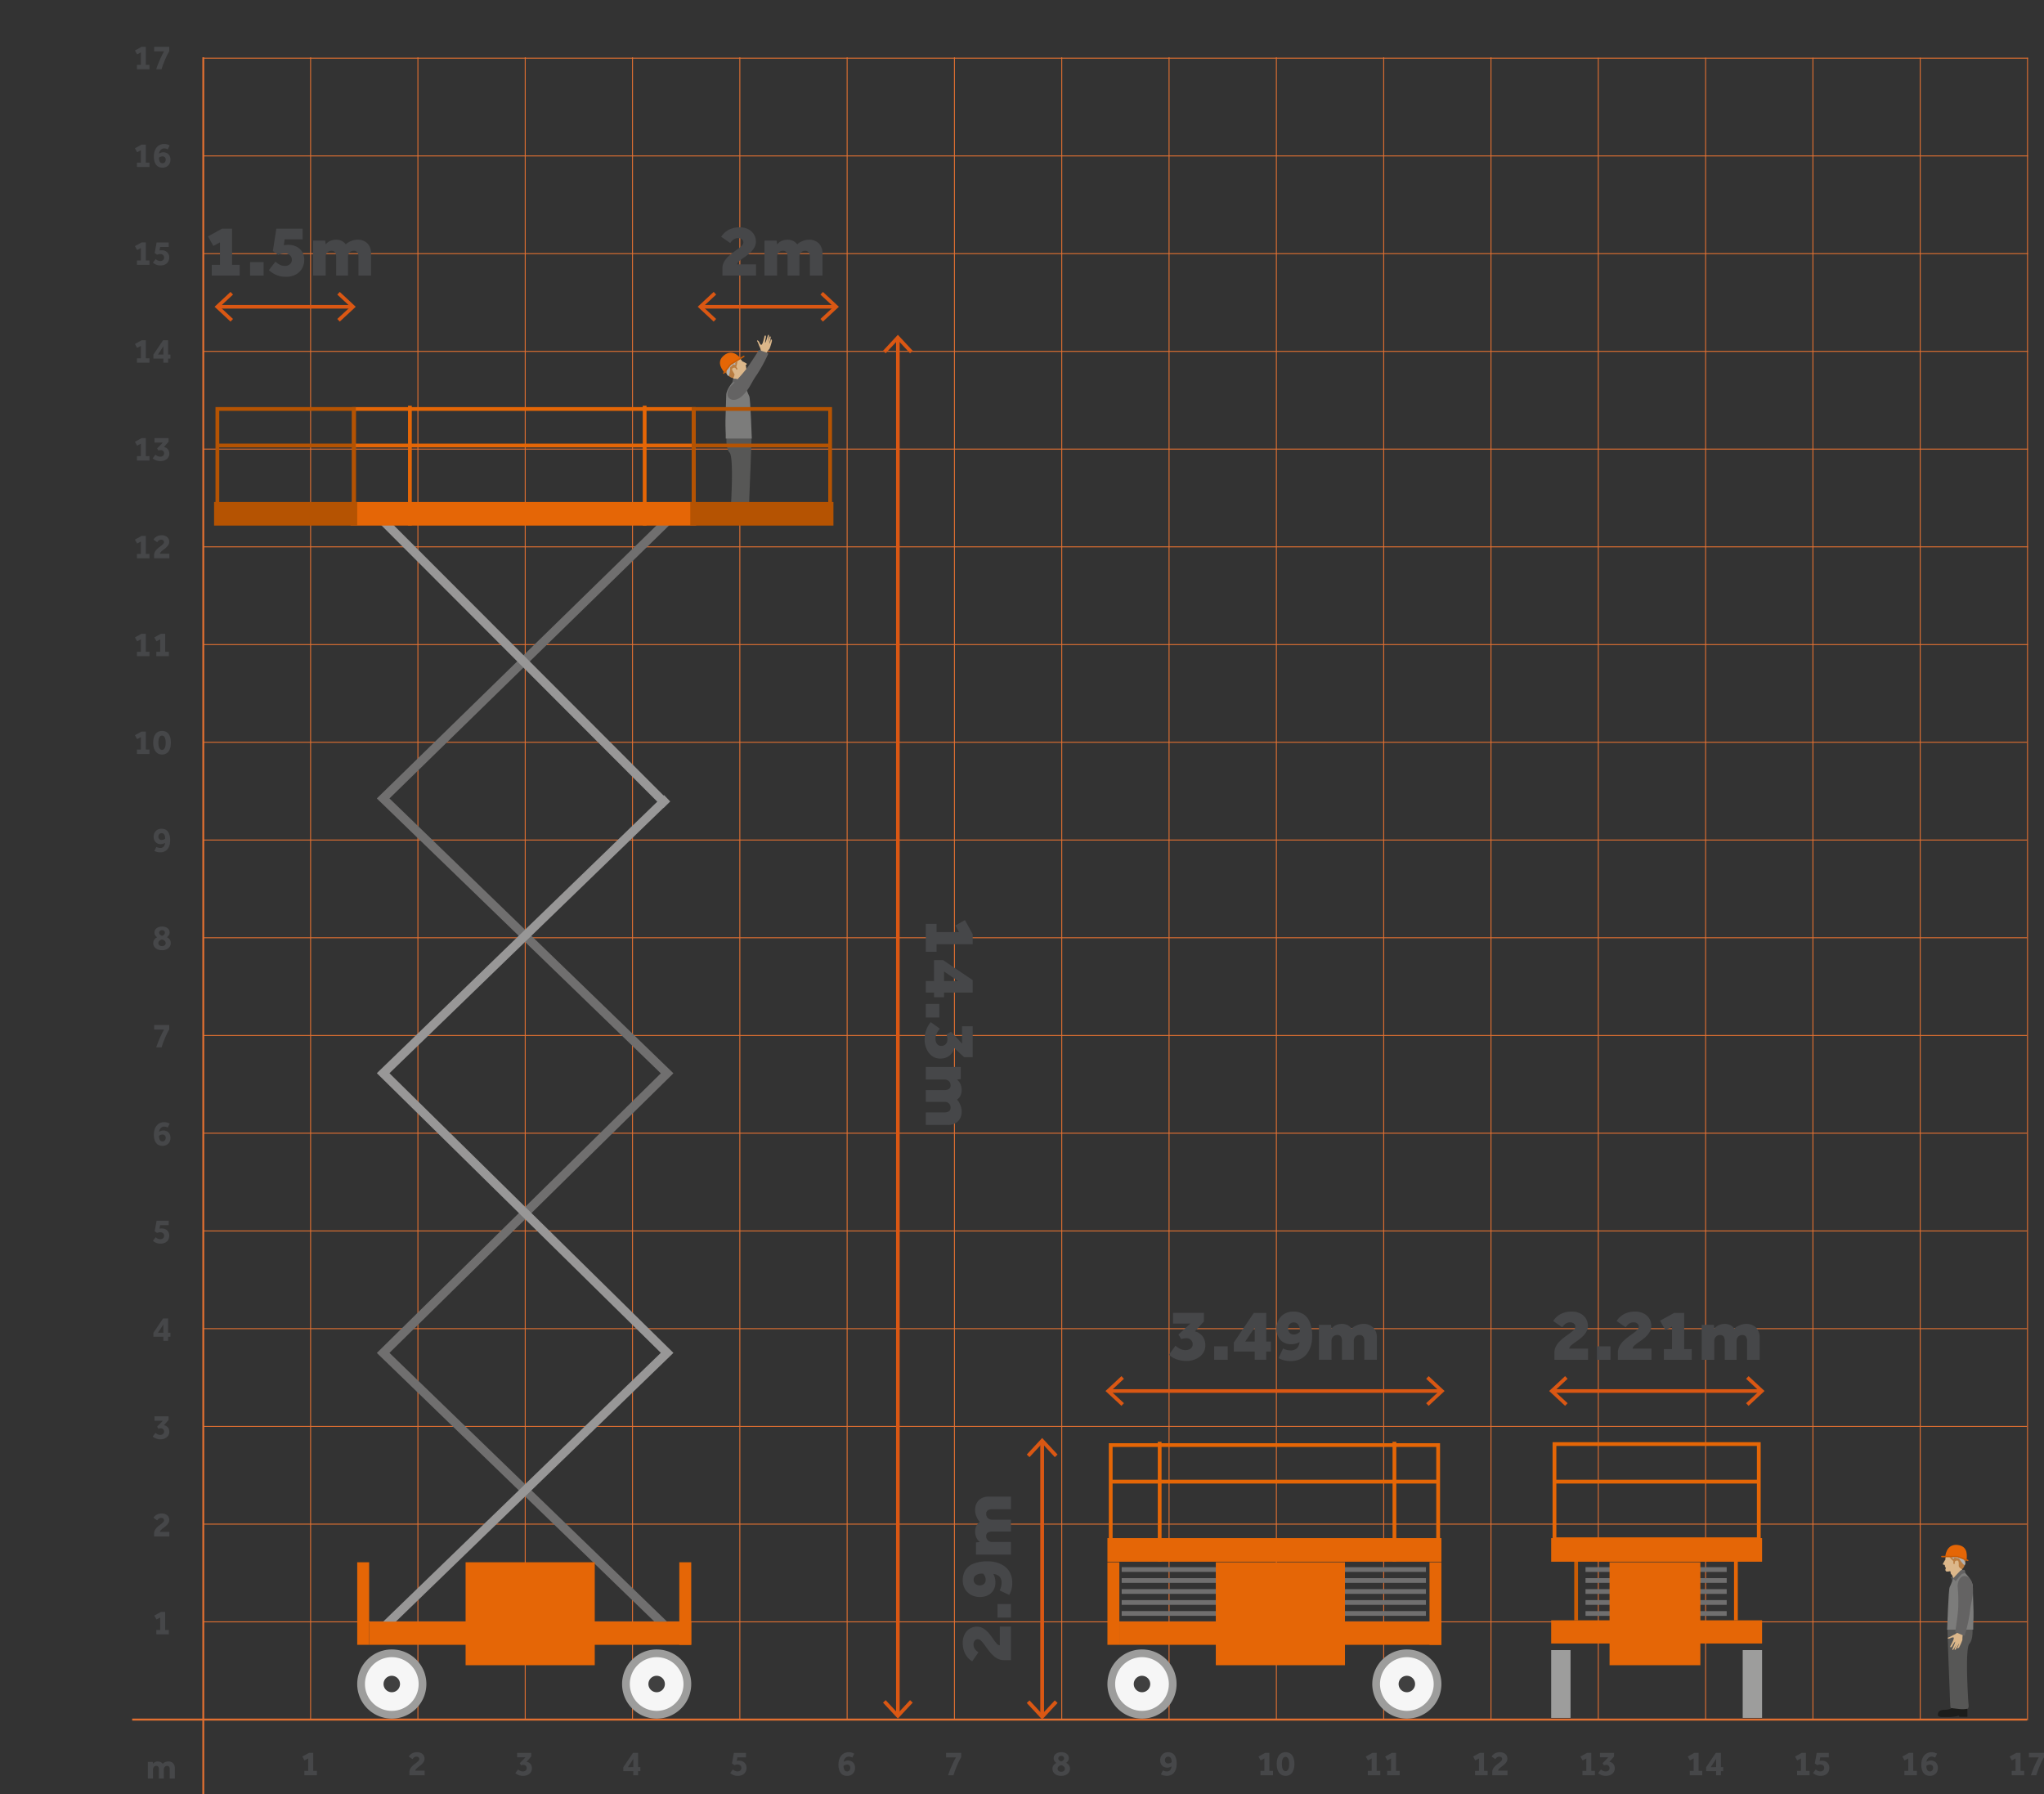 <?xml version="1.0" encoding="UTF-8"?>
<svg xmlns="http://www.w3.org/2000/svg" xmlns:xlink="http://www.w3.org/1999/xlink" width="526.49" height="462.056" viewBox="0 0 526.49 462.056">
  <rect x="0" y="0" width="526.49" height="462.056" fill="#333333" stroke="none"/>
  <defs>
    <clipPath id="clip-path">
      <rect id="Rectangle_5801" data-name="Rectangle 5801" width="492.44" height="450" fill="none"></rect>
    </clipPath>
  </defs>
  <g id="Group_61868" data-name="Group 61868" transform="translate(34.05 12.056)">
    <rect id="Rectangle_5765" data-name="Rectangle 5765" width="469.768" height="0.237" transform="translate(18.312 179.005)" fill="#e27031"></rect>
    <rect id="Rectangle_5766" data-name="Rectangle 5766" width="488.08" height="0.512" transform="translate(0 430.569)" fill="#e27031"></rect>
    <rect id="Rectangle_5767" data-name="Rectangle 5767" width="469.768" height="0.238" transform="translate(18.312 405.536)" fill="#e27031"></rect>
    <rect id="Rectangle_5768" data-name="Rectangle 5768" width="469.768" height="0.237" transform="translate(18.312 380.367)" fill="#e27031"></rect>
    <rect id="Rectangle_5769" data-name="Rectangle 5769" width="469.768" height="0.237" transform="translate(18.312 355.196)" fill="#e27031"></rect>
    <rect id="Rectangle_5770" data-name="Rectangle 5770" width="469.768" height="0.237" transform="translate(18.312 330.026)" fill="#e27031"></rect>
    <rect id="Rectangle_5771" data-name="Rectangle 5771" width="469.768" height="0.237" transform="translate(18.312 304.856)" fill="#e27031"></rect>
    <rect id="Rectangle_5772" data-name="Rectangle 5772" width="469.768" height="0.237" transform="translate(18.312 279.685)" fill="#e27031"></rect>
    <rect id="Rectangle_5773" data-name="Rectangle 5773" width="469.768" height="0.238" transform="translate(18.312 254.515)" fill="#e27031"></rect>
    <rect id="Rectangle_5774" data-name="Rectangle 5774" width="469.768" height="0.238" transform="translate(18.312 229.344)" fill="#e27031"></rect>
    <rect id="Rectangle_5775" data-name="Rectangle 5775" width="469.768" height="0.237" transform="translate(18.312 204.175)" fill="#e27031"></rect>
    <rect id="Rectangle_5776" data-name="Rectangle 5776" width="470.005" height="0.237" transform="translate(18.312 2.814)" fill="#e27031"></rect>
    <rect id="Rectangle_5777" data-name="Rectangle 5777" width="470.005" height="0.237" transform="translate(18.312 27.985)" fill="#e27031"></rect>
    <rect id="Rectangle_5778" data-name="Rectangle 5778" width="470.005" height="0.237" transform="translate(18.312 53.155)" fill="#e27031"></rect>
    <rect id="Rectangle_5779" data-name="Rectangle 5779" width="470.005" height="0.238" transform="translate(18.312 78.324)" fill="#e27031"></rect>
    <rect id="Rectangle_5780" data-name="Rectangle 5780" width="470.005" height="0.237" transform="translate(18.312 103.494)" fill="#e27031"></rect>
    <rect id="Rectangle_5781" data-name="Rectangle 5781" width="470.005" height="0.237" transform="translate(18.312 128.664)" fill="#e27031"></rect>
    <rect id="Rectangle_5782" data-name="Rectangle 5782" width="470.005" height="0.237" transform="translate(18.312 153.835)" fill="#e27031"></rect>
    <path id="Path_24793" data-name="Path 24793" transform="translate(-34.05 -12.056)" fill="#fff"></path>
    <rect id="Rectangle_5783" data-name="Rectangle 5783" width="0.237" height="428.286" transform="translate(45.834 2.696)" fill="#e27031"></rect>
    <rect id="Rectangle_5784" data-name="Rectangle 5784" width="0.237" height="428.286" transform="translate(73.475 2.696)" fill="#e27031"></rect>
    <rect id="Rectangle_5785" data-name="Rectangle 5785" width="0.237" height="428.286" transform="translate(101.115 2.696)" fill="#e27031"></rect>
    <rect id="Rectangle_5786" data-name="Rectangle 5786" width="0.237" height="428.286" transform="translate(128.756 2.696)" fill="#e27031"></rect>
    <rect id="Rectangle_5787" data-name="Rectangle 5787" width="0.237" height="428.286" transform="translate(156.395 2.696)" fill="#e27031"></rect>
    <rect id="Rectangle_5788" data-name="Rectangle 5788" width="0.237" height="428.286" transform="translate(184.036 2.696)" fill="#e27031"></rect>
    <rect id="Rectangle_5789" data-name="Rectangle 5789" width="0.237" height="428.286" transform="translate(211.677 2.696)" fill="#e27031"></rect>
    <rect id="Rectangle_5790" data-name="Rectangle 5790" width="0.238" height="428.286" transform="translate(239.317 2.696)" fill="#e27031"></rect>
    <rect id="Rectangle_5791" data-name="Rectangle 5791" width="0.238" height="428.286" transform="translate(266.957 2.696)" fill="#e27031"></rect>
    <rect id="Rectangle_5792" data-name="Rectangle 5792" width="0.238" height="428.286" transform="translate(294.597 2.696)" fill="#e27031"></rect>
    <rect id="Rectangle_5793" data-name="Rectangle 5793" width="0.237" height="428.286" transform="translate(322.239 2.696)" fill="#e27031"></rect>
    <rect id="Rectangle_5794" data-name="Rectangle 5794" width="0.237" height="428.286" transform="translate(349.88 2.696)" fill="#e27031"></rect>
    <rect id="Rectangle_5795" data-name="Rectangle 5795" width="0.237" height="428.167" transform="translate(488.08 2.815)" fill="#e27031"></rect>
    <rect id="Rectangle_5796" data-name="Rectangle 5796" width="0.237" height="428.167" transform="translate(460.441 2.815)" fill="#e27031"></rect>
    <rect id="Rectangle_5797" data-name="Rectangle 5797" width="0.237" height="428.167" transform="translate(432.8 2.815)" fill="#e27031"></rect>
    <rect id="Rectangle_5798" data-name="Rectangle 5798" width="0.237" height="428.167" transform="translate(405.16 2.815)" fill="#e27031"></rect>
    <rect id="Rectangle_5799" data-name="Rectangle 5799" width="0.237" height="428.167" transform="translate(377.519 2.815)" fill="#e27031"></rect>
    <path id="Path_24794" data-name="Path 24794" d="M47.4,474.689h1v-3.2l-.961.512-.559-1.007,1.713-.943h1.09v4.642h.943v1.126H47.4Z" transform="translate(-3.057 -30.653)" fill="#464749"></path>
    <g id="Group_61865" data-name="Group 61865">
      <g id="Group_61864" data-name="Group 61864" clip-path="url(#clip-path)">
        <path id="Path_24795" data-name="Path 24795" d="M76.376,475.025a1.778,1.778,0,0,1,.188-.824,2.9,2.9,0,0,1,.471-.669,4.9,4.9,0,0,1,.618-.552c.223-.168.429-.327.619-.477a3.58,3.58,0,0,0,.471-.439.672.672,0,0,0,.188-.445.6.6,0,0,0-.174-.411.743.743,0,0,0-.577-.193.979.979,0,0,0-.362.064,1.157,1.157,0,0,0-.494.371c-.058.077-.108.145-.151.207l-.961-.668a2.345,2.345,0,0,1,.307-.4,2.155,2.155,0,0,1,.449-.363,2.375,2.375,0,0,1,.6-.255,2.769,2.769,0,0,1,.76-.1,2.359,2.359,0,0,1,.861.143,1.845,1.845,0,0,1,.609.37,1.476,1.476,0,0,1,.361.523,1.588,1.588,0,0,1,.12.6,1.563,1.563,0,0,1-.174.741,2.631,2.631,0,0,1-.439.6,5.121,5.121,0,0,1-.573.509c-.2.155-.4.3-.572.443a3.532,3.532,0,0,0-.444.413.619.619,0,0,0-.179.411H80.3V475.8H76.376Z" transform="translate(-4.97 -30.642)" fill="#464749"></path>
        <path id="Path_24796" data-name="Path 24796" d="M106.289,474.324a2.32,2.32,0,0,0,.581.38,1.586,1.586,0,0,0,.655.134,1.069,1.069,0,0,0,.7-.229.783.783,0,0,0,.279-.641.841.841,0,0,0-.215-.567.858.858,0,0,0-.682-.248,1.627,1.627,0,0,0-.325.032,1.315,1.315,0,0,0-.234.069l-.338-.54,1.474-1.511h-2.152v-1.144h3.626V471l-1.2,1.355a1.647,1.647,0,0,1,1.039.577,1.768,1.768,0,0,1,.352,1.126,1.724,1.724,0,0,1-.188.815,1.818,1.818,0,0,1-.5.6,2.25,2.25,0,0,1-.719.371,2.792,2.792,0,0,1-.847.129,3.259,3.259,0,0,1-1.15-.193,2.759,2.759,0,0,1-.874-.523Z" transform="translate(-6.885 -30.654)" fill="#464749"></path>
        <path id="Path_24797" data-name="Path 24797" d="M135.332,473.747l2.49-3.7h1.309v3.681h.586v1.034h-.586v1.053H137.9v-1.053h-2.573Zm2.573-.019V471.6l-1.392,2.133Z" transform="translate(-8.825 -30.653)" fill="#464749"></path>
        <path id="Path_24798" data-name="Path 24798" d="M165.48,474.324a2.185,2.185,0,0,0,.531.366,1.521,1.521,0,0,0,.668.137,1.146,1.146,0,0,0,.444-.079.859.859,0,0,0,.307-.206.792.792,0,0,0,.174-.293,1.043,1.043,0,0,0,.055-.338.858.858,0,0,0-.055-.294.805.805,0,0,0-.174-.284.9.9,0,0,0-.311-.21,1.178,1.178,0,0,0-.467-.082,1.753,1.753,0,0,0-.438.05,3.146,3.146,0,0,0-.385.122l-.6-.448.5-2.71h3.114v1.154h-2.207l-.174.924a1.042,1.042,0,0,1,.234-.05,2.6,2.6,0,0,1,.343-.023,2.28,2.28,0,0,1,.779.129,1.79,1.79,0,0,1,.618.37,1.663,1.663,0,0,1,.4.581,1.961,1.961,0,0,1,.142.761,2.359,2.359,0,0,1-.133.787,1.771,1.771,0,0,1-.412.659,2.028,2.028,0,0,1-.7.453,2.732,2.732,0,0,1-1.012.17,2.8,2.8,0,0,1-1.126-.207,2.936,2.936,0,0,1-.814-.527Z" transform="translate(-10.745 -30.654)" fill="#464749"></path>
        <path id="Path_24799" data-name="Path 24799" d="M198.18,471.253c-.073-.036-.194-.087-.361-.151a1.564,1.564,0,0,0-.564-.1,1.177,1.177,0,0,0-.471.1,1.237,1.237,0,0,0-.4.275,1.6,1.6,0,0,0-.439.976,2.6,2.6,0,0,1,.476-.234,1.713,1.713,0,0,1,.623-.107,2.043,2.043,0,0,1,.765.138,1.633,1.633,0,0,1,.581.384,1.713,1.713,0,0,1,.366.6,2.217,2.217,0,0,1,.128.769,2.292,2.292,0,0,1-.137.8,1.868,1.868,0,0,1-.4.655,1.937,1.937,0,0,1-.646.444,2.185,2.185,0,0,1-.874.165,2.369,2.369,0,0,1-.874-.161,1.745,1.745,0,0,1-.706-.513,2.529,2.529,0,0,1-.466-.9,4.443,4.443,0,0,1-.169-1.313,4.529,4.529,0,0,1,.169-1.264,2.94,2.94,0,0,1,.508-1.016,2.45,2.45,0,0,1,.829-.678,2.5,2.5,0,0,1,1.14-.248,2.467,2.467,0,0,1,.847.129,5.56,5.56,0,0,1,.573.237Zm-2.261,2.133a2.63,2.63,0,0,0,.078.691,1.36,1.36,0,0,0,.2.445.708.708,0,0,0,.288.234.876.876,0,0,0,.339.068.764.764,0,0,0,.609-.261,1,1,0,0,0,.224-.673.772.772,0,0,0-.8-.824,1.4,1.4,0,0,0-.554.1,1.533,1.533,0,0,0-.38.224" transform="translate(-12.691 -30.642)" fill="#464749"></path>
        <path id="Path_24800" data-name="Path 24800" d="M224.78,475.816q.174-.568.439-1.236t.55-1.31c.189-.427.375-.824.558-1.185s.342-.652.477-.866h-2.546v-1.172h3.892v1.108q-.273.468-.563,1.054t-.549,1.209q-.262.623-.491,1.245t-.384,1.154Z" transform="translate(-14.624 -30.653)" fill="#464749"></path>
        <path id="Path_24801" data-name="Path 24801" d="M254.581,472.626a1.537,1.537,0,0,1-.485-.48,1.281,1.281,0,0,1-.21-.729,1.38,1.38,0,0,1,.137-.613,1.4,1.4,0,0,1,.393-.489,1.937,1.937,0,0,1,.619-.325,2.548,2.548,0,0,1,.8-.12,2.743,2.743,0,0,1,.824.115,1.783,1.783,0,0,1,.618.321,1.384,1.384,0,0,1,.385.485,1.407,1.407,0,0,1,.133.609,1.236,1.236,0,0,1-.22.733,1.65,1.65,0,0,1-.495.476,1.794,1.794,0,0,1,.742.6,1.585,1.585,0,0,1,.274.942,1.617,1.617,0,0,1-.133.624,1.668,1.668,0,0,1-.408.581,2.136,2.136,0,0,1-.7.431,2.768,2.768,0,0,1-1.016.169,2.905,2.905,0,0,1-1.021-.16,2.143,2.143,0,0,1-.7-.411,1.612,1.612,0,0,1-.408-.573,1.653,1.653,0,0,1-.132-.64,1.564,1.564,0,0,1,.279-.944,1.875,1.875,0,0,1,.728-.6m1.245.568a1.85,1.85,0,0,0-.348.124,1.239,1.239,0,0,0-.3.2.938.938,0,0,0-.21.27.788.788,0,0,0,0,.692.754.754,0,0,0,.215.242.927.927,0,0,0,.3.142,1.338,1.338,0,0,0,.344.046,1.3,1.3,0,0,0,.334-.046.985.985,0,0,0,.308-.142.733.733,0,0,0,.219-.242.712.712,0,0,0,.083-.358.675.675,0,0,0-.083-.334.968.968,0,0,0-.219-.27,1.316,1.316,0,0,0-.308-.2,2.1,2.1,0,0,0-.343-.124m.009-.943a1.273,1.273,0,0,0,.531-.311.656.656,0,0,0,.21-.476.608.608,0,0,0-.206-.477.779.779,0,0,0-.536-.183.788.788,0,0,0-.536.188.619.619,0,0,0-.215.491.63.63,0,0,0,.215.457,1.3,1.3,0,0,0,.536.311" transform="translate(-16.536 -30.642)" fill="#464749"></path>
        <path id="Path_24802" data-name="Path 24802" d="M283.947,474.56c.036.018.091.043.161.073a2.108,2.108,0,0,0,.243.087c.092.027.189.051.292.074a1.618,1.618,0,0,0,.312.032,1.078,1.078,0,0,0,.893-.371,1.679,1.679,0,0,0,.344-.939,2.49,2.49,0,0,1-.463.224,1.921,1.921,0,0,1-.673.1,1.8,1.8,0,0,1-.766-.155,1.7,1.7,0,0,1-.563-.416,1.9,1.9,0,0,1-.352-.6,2.139,2.139,0,0,1-.123-.728,2.31,2.31,0,0,1,.137-.8,1.969,1.969,0,0,1,.4-.659,1.854,1.854,0,0,1,.641-.448,2.171,2.171,0,0,1,.875-.165,2.3,2.3,0,0,1,.874.165,1.745,1.745,0,0,1,.7.522,2.6,2.6,0,0,1,.462.925,5.223,5.223,0,0,1,.024,2.549,2.964,2.964,0,0,1-.454.989,2.205,2.205,0,0,1-.792.678,2.5,2.5,0,0,1-1.163.251,3.059,3.059,0,0,1-.9-.123,3.217,3.217,0,0,1-.614-.243Zm2.272-2.115a2.791,2.791,0,0,0-.068-.668,1.3,1.3,0,0,0-.193-.444.73.73,0,0,0-.284-.243.84.84,0,0,0-.352-.073.79.79,0,0,0-.613.251.946.946,0,0,0-.229.664.857.857,0,0,0,.215.591.728.728,0,0,0,.572.243,1.375,1.375,0,0,0,.572-.1,2.216,2.216,0,0,0,.38-.224" transform="translate(-18.472 -30.642)" fill="#464749"></path>
        <path id="Path_24803" data-name="Path 24803" d="M310.861,474.689h1v-3.2L310.9,472l-.559-1.007,1.712-.943h1.09v4.642h.943v1.126h-3.223Z" transform="translate(-20.238 -30.653)" fill="#464749"></path>
        <path id="Path_24804" data-name="Path 24804" d="M317.645,475.95a2.069,2.069,0,0,1-.988-.223,2.042,2.042,0,0,1-.71-.627,2.827,2.827,0,0,1-.431-.971,5.092,5.092,0,0,1-.141-1.245,4.95,4.95,0,0,1,.141-1.227,2.725,2.725,0,0,1,.431-.952,2.021,2.021,0,0,1,.714-.613,2.121,2.121,0,0,1,.993-.221,2.173,2.173,0,0,1,1.008.221,1.936,1.936,0,0,1,.71.613,2.76,2.76,0,0,1,.416.952,5.089,5.089,0,0,1,.138,1.227,5.235,5.235,0,0,1-.138,1.245,2.816,2.816,0,0,1-.421.971,1.993,1.993,0,0,1-.71.627,2.143,2.143,0,0,1-1.012.223m.009-1.2a.653.653,0,0,0,.426-.146,1.1,1.1,0,0,0,.294-.4,2.252,2.252,0,0,0,.164-.591,4.986,4.986,0,0,0,.05-.733,4.377,4.377,0,0,0-.055-.714,2.2,2.2,0,0,0-.168-.572,1.012,1.012,0,0,0-.294-.38.724.724,0,0,0-.852,0,.991.991,0,0,0-.293.38,2.065,2.065,0,0,0-.165.572,4.86,4.86,0,0,0-.051.714,5.115,5.115,0,0,0,.051.733,2.215,2.215,0,0,0,.165.591,1.07,1.07,0,0,0,.293.4.664.664,0,0,0,.435.146" transform="translate(-20.567 -30.642)" fill="#464749"></path>
        <path id="Path_24805" data-name="Path 24805" d="M517.852,474.689h1v-3.2l-.961.512-.559-1.007,1.712-.943h1.09v4.642h.943v1.126h-3.223Z" transform="translate(-33.737 -30.653)" fill="#464749"></path>
        <path id="Path_24806" data-name="Path 24806" d="M523.152,475.816q.174-.568.44-1.236t.55-1.31c.189-.427.375-.824.557-1.185s.342-.652.477-.866H522.63v-1.172h3.892v1.108q-.275.468-.563,1.054t-.55,1.209q-.261.623-.49,1.245t-.385,1.154Z" transform="translate(-34.082 -30.653)" fill="#464749"></path>
        <path id="Path_24807" data-name="Path 24807" d="M488.282,474.689h1v-3.2l-.961.512-.559-1.007,1.712-.943h1.09v4.642h.943v1.126h-3.223Z" transform="translate(-31.808 -30.653)" fill="#464749"></path>
        <path id="Path_24808" data-name="Path 24808" d="M496.553,471.253q-.109-.055-.362-.151a1.559,1.559,0,0,0-.563-.1,1.174,1.174,0,0,0-.471.1,1.241,1.241,0,0,0-.4.275,1.6,1.6,0,0,0-.293.426,1.586,1.586,0,0,0-.147.55,2.659,2.659,0,0,1,.476-.234,1.713,1.713,0,0,1,.623-.107,2.04,2.04,0,0,1,.765.138,1.629,1.629,0,0,1,.582.384,1.711,1.711,0,0,1,.365.6,2.2,2.2,0,0,1,.129.769,2.292,2.292,0,0,1-.138.8,1.851,1.851,0,0,1-.4.655,1.936,1.936,0,0,1-.646.444,2.188,2.188,0,0,1-.874.165,2.374,2.374,0,0,1-.875-.161,1.752,1.752,0,0,1-.706-.513,2.544,2.544,0,0,1-.466-.9,4.444,4.444,0,0,1-.169-1.313,4.53,4.53,0,0,1,.169-1.264,2.941,2.941,0,0,1,.509-1.016,2.447,2.447,0,0,1,.828-.678,2.5,2.5,0,0,1,1.14-.248,2.474,2.474,0,0,1,.847.129,5.614,5.614,0,0,1,.572.237Zm-2.261,2.133a2.593,2.593,0,0,0,.078.691,1.341,1.341,0,0,0,.2.445.7.7,0,0,0,.288.234.876.876,0,0,0,.339.068.764.764,0,0,0,.609-.261,1,1,0,0,0,.223-.673.771.771,0,0,0-.8-.824,1.4,1.4,0,0,0-.554.1,1.51,1.51,0,0,0-.38.224" transform="translate(-32.149 -30.642)" fill="#464749"></path>
        <path id="Path_24809" data-name="Path 24809" d="M458.713,474.689h1v-3.2l-.961.512-.559-1.007,1.712-.943h1.09v4.642h.943v1.126h-3.223Z" transform="translate(-29.88 -30.653)" fill="#464749"></path>
        <path id="Path_24810" data-name="Path 24810" d="M463.853,474.324a2.167,2.167,0,0,0,.531.366,1.521,1.521,0,0,0,.668.137,1.146,1.146,0,0,0,.444-.079.859.859,0,0,0,.307-.206.791.791,0,0,0,.174-.293,1.044,1.044,0,0,0,.055-.338.858.858,0,0,0-.055-.294.8.8,0,0,0-.174-.284.89.89,0,0,0-.311-.21,1.18,1.18,0,0,0-.466-.082,1.769,1.769,0,0,0-.44.05,3.239,3.239,0,0,0-.384.122l-.6-.448.5-2.71h3.113v1.154h-2.207l-.174.924a1.042,1.042,0,0,1,.234-.05,2.611,2.611,0,0,1,.343-.023,2.276,2.276,0,0,1,.779.129,1.79,1.79,0,0,1,.618.37,1.674,1.674,0,0,1,.4.581,1.961,1.961,0,0,1,.141.761,2.358,2.358,0,0,1-.132.787,1.771,1.771,0,0,1-.412.659,2.015,2.015,0,0,1-.706.453,2.723,2.723,0,0,1-1.011.17,2.8,2.8,0,0,1-1.126-.207,2.955,2.955,0,0,1-.815-.527Z" transform="translate(-30.203 -30.654)" fill="#464749"></path>
        <path id="Path_24811" data-name="Path 24811" d="M429.142,474.689h1v-3.2l-.961.512-.559-1.007,1.712-.943h1.09v4.642h.943v1.126h-3.223Z" transform="translate(-27.952 -30.653)" fill="#464749"></path>
        <path id="Path_24812" data-name="Path 24812" d="M433.7,473.747l2.49-3.7h1.31v3.681h.585v1.034H437.5v1.053h-1.227v-1.053H433.7Zm2.573-.019V471.6l-1.391,2.133Z" transform="translate(-28.283 -30.653)" fill="#464749"></path>
        <path id="Path_24813" data-name="Path 24813" d="M399.571,474.689h1v-3.2l-.961.512-.559-1.007,1.712-.943h1.09v4.642h.943v1.126h-3.223Z" transform="translate(-26.023 -30.653)" fill="#464749"></path>
        <path id="Path_24814" data-name="Path 24814" d="M404.662,474.324a2.287,2.287,0,0,0,.581.38,1.582,1.582,0,0,0,.654.134,1.069,1.069,0,0,0,.7-.229.78.78,0,0,0,.28-.641.841.841,0,0,0-.215-.567.858.858,0,0,0-.682-.248,1.627,1.627,0,0,0-.325.032,1.341,1.341,0,0,0-.234.069l-.338-.54,1.474-1.511h-2.151v-1.144h3.625V471l-1.2,1.355a1.644,1.644,0,0,1,1.039.577,1.763,1.763,0,0,1,.353,1.126,1.725,1.725,0,0,1-.189.815,1.8,1.8,0,0,1-.5.6,2.245,2.245,0,0,1-.718.371,2.794,2.794,0,0,1-.848.129,3.25,3.25,0,0,1-1.149-.193,2.775,2.775,0,0,1-.875-.523Z" transform="translate(-26.343 -30.654)" fill="#464749"></path>
        <path id="Path_24815" data-name="Path 24815" d="M370,474.689h1v-3.2l-.961.512-.559-1.007,1.712-.943h1.09v4.642h.943v1.126H370Z" transform="translate(-24.095 -30.653)" fill="#464749"></path>
        <path id="Path_24816" data-name="Path 24816" d="M374.748,475.025a1.778,1.778,0,0,1,.188-.824,2.9,2.9,0,0,1,.472-.669,4.836,4.836,0,0,1,.618-.552q.334-.252.618-.477a3.575,3.575,0,0,0,.471-.439.672.672,0,0,0,.188-.445.6.6,0,0,0-.174-.411.741.741,0,0,0-.576-.193.98.98,0,0,0-.363.064,1.215,1.215,0,0,0-.284.161,1.145,1.145,0,0,0-.209.21c-.059.077-.109.145-.151.207l-.962-.668a2.394,2.394,0,0,1,.307-.4,2.155,2.155,0,0,1,.449-.363,2.375,2.375,0,0,1,.6-.255,2.776,2.776,0,0,1,.761-.1,2.365,2.365,0,0,1,.861.143,1.831,1.831,0,0,1,.609.37,1.479,1.479,0,0,1,.362.523,1.586,1.586,0,0,1,.119.6,1.563,1.563,0,0,1-.174.741,2.631,2.631,0,0,1-.439.6,5.112,5.112,0,0,1-.572.509c-.2.155-.4.3-.572.443a3.616,3.616,0,0,0-.445.413.618.618,0,0,0-.178.411h2.408V475.8h-3.929Z" transform="translate(-24.428 -30.642)" fill="#464749"></path>
        <path id="Path_24817" data-name="Path 24817" d="M340.43,474.689h1v-3.2l-.961.512-.559-1.007,1.712-.943h1.09v4.642h.943v1.126H340.43Z" transform="translate(-22.166 -30.653)" fill="#464749"></path>
        <path id="Path_24818" data-name="Path 24818" d="M345.769,474.689h1v-3.2l-.961.512-.559-1.007,1.712-.943h1.09v4.642h.943v1.126h-3.223Z" transform="translate(-22.515 -30.653)" fill="#464749"></path>
        <path id="Path_24819" data-name="Path 24819" d="M6.614,435.862h1v-3.2l-.961.512-.559-1.007L7.8,431.22h1.09v4.642h.943v1.126H6.614Z" transform="translate(-0.397 -28.121)" fill="#464749"></path>
        <path id="Path_24820" data-name="Path 24820" d="M6.023,409.247a1.777,1.777,0,0,1,.188-.824,2.9,2.9,0,0,1,.471-.669A4.889,4.889,0,0,1,7.3,407.2c.223-.168.429-.327.619-.477a3.581,3.581,0,0,0,.471-.439.671.671,0,0,0,.188-.445.6.6,0,0,0-.174-.411.743.743,0,0,0-.577-.193.979.979,0,0,0-.362.064,1.157,1.157,0,0,0-.495.371c-.058.077-.108.145-.151.207l-.961-.668a2.347,2.347,0,0,1,.307-.4,2.157,2.157,0,0,1,.449-.363,2.376,2.376,0,0,1,.6-.255,2.77,2.77,0,0,1,.76-.1,2.359,2.359,0,0,1,.861.143,1.846,1.846,0,0,1,.609.37,1.476,1.476,0,0,1,.361.523,1.588,1.588,0,0,1,.12.6,1.563,1.563,0,0,1-.174.741,2.633,2.633,0,0,1-.439.6,5.12,5.12,0,0,1-.573.509c-.2.155-.4.3-.572.443a3.529,3.529,0,0,0-.444.413.619.619,0,0,0-.179.411H9.95v1.172H6.023Z" transform="translate(-0.382 -26.352)" fill="#464749"></path>
        <path id="Path_24821" data-name="Path 24821" d="M6.366,381.594a2.316,2.316,0,0,0,.581.38,1.59,1.59,0,0,0,.656.134,1.073,1.073,0,0,0,.7-.229.785.785,0,0,0,.279-.641.841.841,0,0,0-.215-.567.855.855,0,0,0-.682-.248,1.634,1.634,0,0,0-.325.032,1.343,1.343,0,0,0-.234.069l-.338-.54,1.474-1.511H6.109v-1.144H9.736v.942l-1.2,1.355a1.647,1.647,0,0,1,1.039.577,1.763,1.763,0,0,1,.352,1.126,1.713,1.713,0,0,1-.188.815,1.806,1.806,0,0,1-.5.6,2.24,2.24,0,0,1-.719.371,2.792,2.792,0,0,1-.846.129,3.255,3.255,0,0,1-1.15-.193,2.753,2.753,0,0,1-.875-.523Z" transform="translate(-0.369 -24.607)" fill="#464749"></path>
        <path id="Path_24822" data-name="Path 24822" d="M5.838,354.066l2.49-3.7H9.637v3.681h.586v1.034H9.637v1.053H8.411v-1.053H5.838Zm2.573-.019v-2.133l-1.392,2.133Z" transform="translate(-0.381 -22.848)" fill="#464749"></path>
        <path id="Path_24823" data-name="Path 24823" d="M6.416,327.692a2.186,2.186,0,0,0,.531.366,1.534,1.534,0,0,0,.668.137,1.146,1.146,0,0,0,.444-.078.87.87,0,0,0,.307-.206.791.791,0,0,0,.174-.293,1.045,1.045,0,0,0,.055-.339.867.867,0,0,0-.055-.294.822.822,0,0,0-.174-.284.91.91,0,0,0-.311-.209,1.178,1.178,0,0,0-.467-.082,1.752,1.752,0,0,0-.438.05,3.152,3.152,0,0,0-.385.122l-.6-.448.5-2.71H9.776v1.153H7.569L7.4,325.5a1.1,1.1,0,0,1,.234-.05,2.767,2.767,0,0,1,.343-.022,2.28,2.28,0,0,1,.779.129,1.775,1.775,0,0,1,.618.37,1.662,1.662,0,0,1,.4.581,1.956,1.956,0,0,1,.142.76,2.364,2.364,0,0,1-.133.788,1.779,1.779,0,0,1-.412.659,2.028,2.028,0,0,1-.7.453,2.752,2.752,0,0,1-1.012.169,2.8,2.8,0,0,1-1.126-.206,2.935,2.935,0,0,1-.814-.527Z" transform="translate(-0.372 -21.092)" fill="#464749"></path>
        <path id="Path_24824" data-name="Path 24824" d="M9.545,297.67c-.073-.037-.194-.088-.361-.151a1.564,1.564,0,0,0-.564-.1,1.177,1.177,0,0,0-.471.1,1.222,1.222,0,0,0-.4.275,1.555,1.555,0,0,0-.293.425,1.575,1.575,0,0,0-.147.55,2.657,2.657,0,0,1,.476-.234,1.732,1.732,0,0,1,.623-.106,2.025,2.025,0,0,1,.765.138,1.621,1.621,0,0,1,.581.384,1.7,1.7,0,0,1,.366.6,2.216,2.216,0,0,1,.128.768,2.293,2.293,0,0,1-.137.8,1.885,1.885,0,0,1-.4.655,1.964,1.964,0,0,1-.646.444,2.185,2.185,0,0,1-.874.165,2.369,2.369,0,0,1-.874-.16,1.745,1.745,0,0,1-.706-.513,2.529,2.529,0,0,1-.466-.9,4.451,4.451,0,0,1-.169-1.313,4.536,4.536,0,0,1,.169-1.265,2.935,2.935,0,0,1,.508-1.015,2.438,2.438,0,0,1,.829-.678,2.487,2.487,0,0,1,1.14-.248,2.492,2.492,0,0,1,.847.128,5.771,5.771,0,0,1,.573.238ZM7.284,299.8a2.631,2.631,0,0,0,.078.691,1.346,1.346,0,0,0,.2.444.694.694,0,0,0,.288.234.876.876,0,0,0,.339.068.763.763,0,0,0,.609-.26,1,1,0,0,0,.224-.674.771.771,0,0,0-.8-.824,1.4,1.4,0,0,0-.554.1,1.531,1.531,0,0,0-.38.224" transform="translate(-0.39 -19.322)" fill="#464749"></path>
        <path id="Path_24825" data-name="Path 24825" d="M6.576,275.282q.174-.568.439-1.236t.55-1.31q.283-.641.558-1.186t.477-.865H6.053v-1.172H9.945v1.108q-.273.467-.563,1.053t-.549,1.209q-.262.623-.491,1.245t-.384,1.154Z" transform="translate(-0.395 -17.576)" fill="#464749"></path>
        <path id="Path_24826" data-name="Path 24826" d="M6.806,245.142a1.55,1.55,0,0,1-.485-.48,1.278,1.278,0,0,1-.21-.728,1.375,1.375,0,0,1,.137-.613,1.407,1.407,0,0,1,.393-.491,1.972,1.972,0,0,1,.619-.324,2.546,2.546,0,0,1,.8-.12,2.744,2.744,0,0,1,.824.115,1.814,1.814,0,0,1,.618.32,1.377,1.377,0,0,1,.518,1.095,1.235,1.235,0,0,1-.22.733,1.65,1.65,0,0,1-.495.476,1.8,1.8,0,0,1,.741.6,1.578,1.578,0,0,1,.275.943,1.619,1.619,0,0,1-.133.623,1.688,1.688,0,0,1-.408.581,2.134,2.134,0,0,1-.7.43,2.767,2.767,0,0,1-1.016.17,2.9,2.9,0,0,1-1.021-.161,2.127,2.127,0,0,1-.7-.412,1.6,1.6,0,0,1-.408-.572,1.658,1.658,0,0,1-.132-.641,1.56,1.56,0,0,1,.279-.942,1.85,1.85,0,0,1,.728-.6m1.245.567a1.915,1.915,0,0,0-.348.123,1.243,1.243,0,0,0-.3.2.939.939,0,0,0-.21.27.726.726,0,0,0-.078.335.712.712,0,0,0,.082.356.748.748,0,0,0,.215.243.946.946,0,0,0,.3.142,1.3,1.3,0,0,0,.344.046,1.264,1.264,0,0,0,.334-.046,1.006,1.006,0,0,0,.308-.142.728.728,0,0,0,.219-.243A.712.712,0,0,0,9,246.635a.686.686,0,0,0-.083-.335.97.97,0,0,0-.219-.27,1.318,1.318,0,0,0-.308-.2,2.187,2.187,0,0,0-.343-.123m.009-.943a1.283,1.283,0,0,0,.531-.311.657.657,0,0,0,.21-.476A.608.608,0,0,0,8.6,243.5a.779.779,0,0,0-.536-.182.788.788,0,0,0-.536.187.618.618,0,0,0-.215.49.63.63,0,0,0,.215.458,1.313,1.313,0,0,0,.536.311" transform="translate(-0.378 -15.807)" fill="#464749"></path>
        <path id="Path_24827" data-name="Path 24827" d="M6.6,220.122q.055.027.16.073a2.057,2.057,0,0,0,.243.087c.092.027.189.052.293.073a1.531,1.531,0,0,0,.311.032,1.073,1.073,0,0,0,.893-.37,1.682,1.682,0,0,0,.344-.939,2.432,2.432,0,0,1-.463.224,1.913,1.913,0,0,1-.673.106,1.791,1.791,0,0,1-.765-.156,1.7,1.7,0,0,1-.564-.417,1.877,1.877,0,0,1-.352-.6,2.139,2.139,0,0,1-.123-.728,2.3,2.3,0,0,1,.137-.8,1.951,1.951,0,0,1,.4-.659,1.853,1.853,0,0,1,.641-.449,2.174,2.174,0,0,1,.875-.165,2.3,2.3,0,0,1,.874.165,1.73,1.73,0,0,1,.7.522,2.628,2.628,0,0,1,.463.924,4.81,4.81,0,0,1,.169,1.365,4.706,4.706,0,0,1-.146,1.185,2.955,2.955,0,0,1-.453.989,2.216,2.216,0,0,1-.793.678,2.492,2.492,0,0,1-1.163.251,3.028,3.028,0,0,1-.9-.123,3.21,3.21,0,0,1-.613-.242Zm2.271-2.115a2.791,2.791,0,0,0-.068-.668,1.3,1.3,0,0,0-.193-.444.738.738,0,0,0-.284-.243.841.841,0,0,0-.352-.073.79.79,0,0,0-.613.251.946.946,0,0,0-.229.664.855.855,0,0,0,.215.591.728.728,0,0,0,.572.243,1.372,1.372,0,0,0,.572-.1,2.277,2.277,0,0,0,.38-.224" transform="translate(-0.385 -14.049)" fill="#464749"></path>
        <path id="Path_24828" data-name="Path 24828" d="M1.276,193.3h1v-3.2l-.961.513L.753,189.6l1.713-.943h1.09V193.3H4.5v1.126H1.276Z" transform="translate(-0.049 -12.303)" fill="#464749"></path>
        <path id="Path_24829" data-name="Path 24829" d="M8.06,194.562a2.073,2.073,0,0,1-.989-.224,2.049,2.049,0,0,1-.71-.627,2.832,2.832,0,0,1-.431-.97,5.142,5.142,0,0,1-.141-1.245,4.989,4.989,0,0,1,.141-1.227,2.746,2.746,0,0,1,.431-.953,2.038,2.038,0,0,1,.714-.613,2.136,2.136,0,0,1,.994-.22,2.18,2.18,0,0,1,1.007.22,1.945,1.945,0,0,1,.71.613,2.766,2.766,0,0,1,.417.953,5.134,5.134,0,0,1,.137,1.227,5.292,5.292,0,0,1-.137,1.245,2.821,2.821,0,0,1-.421.97,2,2,0,0,1-.71.627,2.139,2.139,0,0,1-1.011.224m.009-1.2a.646.646,0,0,0,.425-.147,1.075,1.075,0,0,0,.294-.4,2.195,2.195,0,0,0,.165-.591,4.965,4.965,0,0,0,.05-.732,4.37,4.37,0,0,0-.055-.714,2.193,2.193,0,0,0-.169-.573,1.018,1.018,0,0,0-.294-.38.727.727,0,0,0-.851,0,1.018,1.018,0,0,0-.294.38,2.062,2.062,0,0,0-.165.573,4.729,4.729,0,0,0-.05.714,4.965,4.965,0,0,0,.05.732,2.195,2.195,0,0,0,.165.591,1.075,1.075,0,0,0,.294.4.659.659,0,0,0,.435.147" transform="translate(-0.378 -12.291)" fill="#464749"></path>
        <path id="Path_24830" data-name="Path 24830" d="M1.276,4.642h1v-3.2l-.961.513L.753.943,2.466,0h1.09V4.642H4.5V5.768H1.276Z" transform="translate(-0.049 0)" fill="#464749"></path>
        <path id="Path_24831" data-name="Path 24831" d="M6.576,5.769q.174-.568.439-1.236t.55-1.31q.283-.641.558-1.186T8.6,1.172H6.053V0H9.945V1.108q-.273.467-.563,1.054T8.833,3.37q-.262.623-.491,1.245T7.958,5.769Z" transform="translate(-0.395)" fill="#464749"></path>
        <path id="Path_24832" data-name="Path 24832" d="M1.276,31.593h1v-3.2l-.961.513L.753,27.894l1.713-.943h1.09v4.642H4.5V32.72H1.276Z" transform="translate(-0.049 -1.758)" fill="#464749"></path>
        <path id="Path_24833" data-name="Path 24833" d="M9.545,28.157c-.073-.037-.194-.087-.361-.151a1.564,1.564,0,0,0-.564-.1,1.177,1.177,0,0,0-.471.1,1.236,1.236,0,0,0-.4.275,1.554,1.554,0,0,0-.293.425,1.575,1.575,0,0,0-.147.55,2.655,2.655,0,0,1,.476-.234,1.732,1.732,0,0,1,.623-.1,2.043,2.043,0,0,1,.765.137,1.633,1.633,0,0,1,.581.384,1.7,1.7,0,0,1,.366.6,2.216,2.216,0,0,1,.128.768,2.3,2.3,0,0,1-.137.8,1.881,1.881,0,0,1-.4.654,1.964,1.964,0,0,1-.646.444,2.169,2.169,0,0,1-.874.165,2.369,2.369,0,0,1-.874-.16,1.752,1.752,0,0,1-.706-.512,2.545,2.545,0,0,1-.466-.9,4.462,4.462,0,0,1-.169-1.314,4.529,4.529,0,0,1,.169-1.264A2.94,2.94,0,0,1,6.652,27.7a2.438,2.438,0,0,1,.829-.678,2.5,2.5,0,0,1,1.14-.248,2.492,2.492,0,0,1,.847.128,5.769,5.769,0,0,1,.573.238ZM7.284,30.291a2.639,2.639,0,0,0,.078.692,1.34,1.34,0,0,0,.2.443.687.687,0,0,0,.288.234.878.878,0,0,0,.339.069.761.761,0,0,0,.609-.261,1,1,0,0,0,.224-.673.771.771,0,0,0-.8-.824,1.4,1.4,0,0,0-.554.1,1.591,1.591,0,0,0-.38.224" transform="translate(-0.39 -1.746)" fill="#464749"></path>
        <path id="Path_24834" data-name="Path 24834" d="M1.276,58.545h1v-3.2l-.961.513L.753,54.846,2.466,53.9h1.09v4.642H4.5v1.126H1.276Z" transform="translate(-0.049 -3.515)" fill="#464749"></path>
        <path id="Path_24835" data-name="Path 24835" d="M6.416,58.179a2.16,2.16,0,0,0,.531.366,1.521,1.521,0,0,0,.668.137,1.164,1.164,0,0,0,.444-.078.86.86,0,0,0,.307-.207.791.791,0,0,0,.174-.293,1.045,1.045,0,0,0,.055-.339.861.861,0,0,0-.055-.293.814.814,0,0,0-.174-.284.9.9,0,0,0-.311-.21,1.178,1.178,0,0,0-.467-.082,1.8,1.8,0,0,0-.438.05,2.992,2.992,0,0,0-.385.123l-.6-.449.5-2.71H9.776v1.153H7.569l-.174.925a1.04,1.04,0,0,1,.234-.05,2.6,2.6,0,0,1,.343-.022,2.28,2.28,0,0,1,.779.128,1.775,1.775,0,0,1,.618.37,1.671,1.671,0,0,1,.4.581,1.956,1.956,0,0,1,.142.76,2.364,2.364,0,0,1-.133.788,1.771,1.771,0,0,1-.412.659,2.028,2.028,0,0,1-.7.453,2.733,2.733,0,0,1-1.012.169,2.781,2.781,0,0,1-1.126-.206,2.936,2.936,0,0,1-.814-.527Z" transform="translate(-0.372 -3.516)" fill="#464749"></path>
        <path id="Path_24836" data-name="Path 24836" d="M1.276,85.5h1v-3.2l-.961.513L.753,81.8l1.713-.943h1.09V85.5H4.5v1.126H1.276Z" transform="translate(-0.049 -5.273)" fill="#464749"></path>
        <path id="Path_24837" data-name="Path 24837" d="M5.838,84.554l2.49-3.7H9.637v3.681h.586V85.57H9.637v1.053H8.411V85.57H5.838Zm2.573-.019V82.4L7.019,84.535Z" transform="translate(-0.381 -5.273)" fill="#464749"></path>
        <path id="Path_24838" data-name="Path 24838" d="M1.276,112.447h1v-3.2l-.961.513-.559-1.008,1.713-.943h1.09v4.642H4.5v1.126H1.276Z" transform="translate(-0.049 -7.03)" fill="#464749"></path>
        <path id="Path_24839" data-name="Path 24839" d="M6.366,112.081a2.373,2.373,0,0,0,.581.38,1.6,1.6,0,0,0,.656.132,1.072,1.072,0,0,0,.7-.228.785.785,0,0,0,.279-.641.841.841,0,0,0-.215-.567.855.855,0,0,0-.682-.248,1.634,1.634,0,0,0-.325.032,1.265,1.265,0,0,0-.234.069l-.338-.54,1.474-1.511H6.109v-1.144H9.736v.942l-1.2,1.355a1.647,1.647,0,0,1,1.039.577,1.765,1.765,0,0,1,.352,1.126,1.716,1.716,0,0,1-.188.815,1.816,1.816,0,0,1-.5.6,2.241,2.241,0,0,1-.719.371,2.82,2.82,0,0,1-.846.128,3.235,3.235,0,0,1-1.15-.192,2.754,2.754,0,0,1-.875-.523Z" transform="translate(-0.369 -7.031)" fill="#464749"></path>
        <path id="Path_24840" data-name="Path 24840" d="M1.276,139.4h1v-3.2l-.961.513L.753,135.7l1.713-.943h1.09V139.4H4.5v1.126H1.276Z" transform="translate(-0.049 -8.788)" fill="#464749"></path>
        <path id="Path_24841" data-name="Path 24841" d="M6.023,139.735a1.779,1.779,0,0,1,.188-.824,2.911,2.911,0,0,1,.471-.668,4.9,4.9,0,0,1,.618-.553c.223-.168.429-.327.619-.477a3.582,3.582,0,0,0,.471-.439.669.669,0,0,0,.188-.444.605.605,0,0,0-.174-.412.747.747,0,0,0-.577-.193.96.96,0,0,0-.362.064,1.147,1.147,0,0,0-.284.161,1.12,1.12,0,0,0-.21.21c-.058.076-.108.145-.151.206l-.961-.668a2.385,2.385,0,0,1,.307-.4,2.153,2.153,0,0,1,.449-.362,2.412,2.412,0,0,1,.6-.256,2.807,2.807,0,0,1,.76-.1,2.38,2.38,0,0,1,.861.142,1.863,1.863,0,0,1,.609.371,1.473,1.473,0,0,1,.361.522,1.592,1.592,0,0,1,.12.6,1.567,1.567,0,0,1-.174.742,2.647,2.647,0,0,1-.439.6,4.938,4.938,0,0,1-.573.509c-.2.156-.4.3-.572.444a3.528,3.528,0,0,0-.444.412.623.623,0,0,0-.179.412H9.95v1.172H6.023Z" transform="translate(-0.382 -8.776)" fill="#464749"></path>
        <path id="Path_24842" data-name="Path 24842" d="M1.276,166.349h1v-3.2l-.961.513-.559-1.008,1.713-.943h1.09v4.642H4.5v1.126H1.276Z" transform="translate(-0.049 -10.545)" fill="#464749"></path>
        <path id="Path_24843" data-name="Path 24843" d="M6.614,166.349h1v-3.2l-.961.513-.559-1.008,1.713-.943h1.09v4.642h.943v1.126H6.614Z" transform="translate(-0.397 -10.545)" fill="#464749"></path>
        <path id="Path_24844" data-name="Path 24844" d="M4.316,472.531H5.58l.046.476a1.654,1.654,0,0,1,.512-.412,1.553,1.553,0,0,1,.733-.165,1.713,1.713,0,0,1,.458.055,1.5,1.5,0,0,1,.352.142,1.447,1.447,0,0,1,.265.193,1.536,1.536,0,0,1,.188.2,1.809,1.809,0,0,1,.645-.438,2.056,2.056,0,0,1,.793-.156,1.639,1.639,0,0,1,1.259.467,1.794,1.794,0,0,1,.435,1.272v2.656H9.947v-2.444a.926.926,0,0,0-.169-.6.612.612,0,0,0-.509-.211.77.77,0,0,0-.613.265,1,1,0,0,0-.229.678v2.308H7.155v-2.444a.926.926,0,0,0-.17-.6.611.611,0,0,0-.508-.211.772.772,0,0,0-.609.265.988.988,0,0,0-.234.678v2.308H4.316Z" transform="translate(-0.281 -30.809)" fill="#464749"></path>
        <rect id="Rectangle_5800" data-name="Rectangle 5800" width="0.475" height="447.305" transform="translate(18.075 2.695)" fill="#e27031"></rect>
      </g>
    </g>
    <g id="Group_61867" data-name="Group 61867">
      <g id="Group_61866" data-name="Group 61866" clip-path="url(#clip-path)">
        <path id="Path_24845" data-name="Path 24845" d="M285.672,359.62l1.686-2.338a5.532,5.532,0,0,0,1.283.853,3.171,3.171,0,0,0,1.323.278,2.2,2.2,0,0,0,1.274-.373,1.348,1.348,0,0,0,.547-1.2,1.485,1.485,0,0,0-.432-1.025,1.569,1.569,0,0,0-1.217-.47,3.335,3.335,0,0,0-.795.087,2.128,2.128,0,0,0-.489.162l-.728-1.187,3.066-2.836h-4.465v-2.741h7.953v2.223l-2.338,2.53a3.512,3.512,0,0,1,1.984,1.266,3.762,3.762,0,0,1,.718,2.357,3.471,3.471,0,0,1-.412,1.705,3.791,3.791,0,0,1-1.111,1.255,5.361,5.361,0,0,1-1.553.776,5.757,5.757,0,0,1-1.734.268,7.655,7.655,0,0,1-2.539-.411,5.825,5.825,0,0,1-2.022-1.179" transform="translate(-18.63 -22.748)" fill="#464749"></path>
        <rect id="Rectangle_5802" data-name="Rectangle 5802" width="3.488" height="3.469" transform="translate(278.694 334.686)" fill="#464749"></rect>
        <path id="Path_24846" data-name="Path 24846" d="M303.548,358.8v-2.338l5.154-7.628h3.2v7.378h1.207V358.8H311.9V360.9h-2.971V358.8Zm2.931-2.587h2.453v-3.6Z" transform="translate(-19.795 -22.748)" fill="#464749"></path>
        <path id="Path_24847" data-name="Path 24847" d="M315.831,360.438,317,357.967a4,4,0,0,0,.978.374,3.911,3.911,0,0,0,.9.124,2.315,2.315,0,0,0,1.686-.546,2.641,2.641,0,0,0,.69-1.6,4.23,4.23,0,0,1-2.165.556,3.747,3.747,0,0,1-2.108-.556,3.462,3.462,0,0,1-1.265-1.466,4.572,4.572,0,0,1-.423-1.945,4.825,4.825,0,0,1,.518-2.223,3.991,3.991,0,0,1,1.505-1.62,4.5,4.5,0,0,1,2.386-.6,4.816,4.816,0,0,1,2.444.623,4.239,4.239,0,0,1,1.714,2.051,9.643,9.643,0,0,1,.633,3.842,8.317,8.317,0,0,1-.307,2.232,6.257,6.257,0,0,1-.968,2.013,4.714,4.714,0,0,1-1.726,1.446,5.712,5.712,0,0,1-2.6.538,6.1,6.1,0,0,1-1.782-.24,6.2,6.2,0,0,1-1.283-.527m5.5-6.726v-.135a2.789,2.789,0,0,0-.45-1.782,1.389,1.389,0,0,0-1.1-.537,1.362,1.362,0,0,0-1.082.45,1.672,1.672,0,0,0-.394,1.14,1.563,1.563,0,0,0,.374,1.074,1.312,1.312,0,0,0,.987.44,2.217,2.217,0,0,0,.929-.172,3.286,3.286,0,0,0,.738-.48" transform="translate(-20.561 -22.724)" fill="#464749"></path>
        <path id="Path_24848" data-name="Path 24848" d="M327,361.1v-9.007h3.124l.115,1a3,3,0,0,1,1.216-.939,3.637,3.637,0,0,1,1.389-.288,3.335,3.335,0,0,1,1.37.239,2.767,2.767,0,0,1,.815.527,4.968,4.968,0,0,1,.4.44,2.842,2.842,0,0,1,.786-.594,5.811,5.811,0,0,1,1.064-.44,3.7,3.7,0,0,1,1.082-.173,3.5,3.5,0,0,1,2.645.958,3.606,3.606,0,0,1,.92,2.606V361.1h-3.239v-4.81a2.016,2.016,0,0,0-.287-1.15,1.055,1.055,0,0,0-.939-.421,1.425,1.425,0,0,0-1.064.421,1.574,1.574,0,0,0-.411,1.15v4.81H332.94v-4.81a2.072,2.072,0,0,0-.278-1.15,1.053,1.053,0,0,0-.949-.421,1.438,1.438,0,0,0-1.044.421,1.533,1.533,0,0,0-.431,1.15v4.81Z" transform="translate(-21.325 -22.946)" fill="#464749"></path>
        <path id="Path_24849" data-name="Path 24849" d="M241.277,443.9h-1.763a3.558,3.558,0,0,1-1.686-.393,5.405,5.405,0,0,1-1.351-1.006,11.886,11.886,0,0,1-1.111-1.3q-.508-.687-.949-1.3a7.06,7.06,0,0,0-.853-1.006,1.228,1.228,0,0,0-.853-.393,1.019,1.019,0,0,0-.738.343,1.464,1.464,0,0,0-.336,1.055,1.822,1.822,0,0,0,.221.909,2.539,2.539,0,0,0,.508.652,3.719,3.719,0,0,0,.538.412l-1.611,2.337a5.01,5.01,0,0,1-2.088-2.6,6.112,6.112,0,0,1-.345-2.136,4.7,4.7,0,0,1,.518-2.3,3.607,3.607,0,0,1,1.341-1.417,3.377,3.377,0,0,1,1.724-.48,3.2,3.2,0,0,1,1.754.48,6.036,6.036,0,0,1,1.361,1.187,15.913,15.913,0,0,1,1.082,1.418,11.624,11.624,0,0,0,.91,1.2,1.353,1.353,0,0,0,.853.528v-4.85h2.874Z" transform="translate(-14.925 -28.383)" fill="#464749"></path>
        <rect id="Rectangle_5803" data-name="Rectangle 5803" width="3.468" height="3.487" transform="translate(222.884 401.068)" fill="#464749"></rect>
        <path id="Path_24850" data-name="Path 24850" d="M240.835,425.941l-2.472-1.168a3.982,3.982,0,0,0,.374-.979,3.9,3.9,0,0,0,.125-.9,2.322,2.322,0,0,0-.546-1.685,2.647,2.647,0,0,0-1.6-.69,4.23,4.23,0,0,1,.555,2.165,3.741,3.741,0,0,1-.555,2.107,3.471,3.471,0,0,1-1.466,1.266,4.562,4.562,0,0,1-1.945.422,4.85,4.85,0,0,1-2.223-.517,4,4,0,0,1-1.619-1.5,4.488,4.488,0,0,1-.6-2.387,4.805,4.805,0,0,1,.623-2.443,4.237,4.237,0,0,1,2.051-1.716,9.645,9.645,0,0,1,3.842-.632,8.307,8.307,0,0,1,2.232.307,6.237,6.237,0,0,1,2.013.968,4.7,4.7,0,0,1,1.446,1.724,5.726,5.726,0,0,1,.537,2.6,6.105,6.105,0,0,1-.24,1.782,6.271,6.271,0,0,1-.527,1.283m-6.725-5.5h-.136a2.787,2.787,0,0,0-1.782.449,1.39,1.39,0,0,0-.537,1.1,1.36,1.36,0,0,0,.451,1.082,1.671,1.671,0,0,0,1.14.393,1.557,1.557,0,0,0,1.073-.374,1.31,1.31,0,0,0,.44-.986,2.229,2.229,0,0,0-.172-.929,3.259,3.259,0,0,0-.479-.738" transform="translate(-14.925 -27.212)" fill="#464749"></path>
        <path id="Path_24851" data-name="Path 24851" d="M241.5,414.373h-9.007v-3.124l1-.115a3.007,3.007,0,0,1-.939-1.216,3.653,3.653,0,0,1-.287-1.389,3.357,3.357,0,0,1,.239-1.371,2.773,2.773,0,0,1,.527-.814,4.569,4.569,0,0,1,.441-.4,2.8,2.8,0,0,1-.595-.786,5.814,5.814,0,0,1-.44-1.063,3.7,3.7,0,0,1-.173-1.082,3.5,3.5,0,0,1,.958-2.645,3.6,3.6,0,0,1,2.606-.919H241.5v3.237h-4.81a2.011,2.011,0,0,0-1.149.289,1.053,1.053,0,0,0-.423.939,1.425,1.425,0,0,0,.423,1.064,1.574,1.574,0,0,0,1.149.411h4.81v3.047h-4.81a2.074,2.074,0,0,0-1.149.277,1.054,1.054,0,0,0-.423.95,1.435,1.435,0,0,0,.423,1.044,1.533,1.533,0,0,0,1.149.431h4.81Z" transform="translate(-15.146 -26.049)" fill="#464749"></path>
        <path id="Path_24852" data-name="Path 24852" d="M391.866,360.887v-1.763a3.57,3.57,0,0,1,.393-1.686,5.409,5.409,0,0,1,1.007-1.351,11.889,11.889,0,0,1,1.3-1.112q.69-.509,1.3-.949a7.165,7.165,0,0,0,1.006-.853,1.236,1.236,0,0,0,.393-.853,1.014,1.014,0,0,0-.345-.738,1.465,1.465,0,0,0-1.053-.336,1.841,1.841,0,0,0-.91.221,2.527,2.527,0,0,0-.652.509,3.765,3.765,0,0,0-.412.536l-2.338-1.61a5.029,5.029,0,0,1,2.6-2.088,6.121,6.121,0,0,1,2.137-.345,4.7,4.7,0,0,1,2.3.518,3.6,3.6,0,0,1,1.417,1.34,3.382,3.382,0,0,1,.48,1.726,3.2,3.2,0,0,1-.48,1.753,5.974,5.974,0,0,1-1.188,1.361,16.038,16.038,0,0,1-1.417,1.082,11.728,11.728,0,0,0-1.2.91,1.355,1.355,0,0,0-.527.853h4.848v2.874Z" transform="translate(-25.535 -22.725)" fill="#464749"></path>
        <rect id="Rectangle_5804" data-name="Rectangle 5804" width="3.487" height="3.469" transform="translate(377.292 334.693)" fill="#464749"></rect>
        <path id="Path_24853" data-name="Path 24853" d="M409.353,360.887v-1.763a3.569,3.569,0,0,1,.392-1.686,5.428,5.428,0,0,1,1.006-1.351,11.985,11.985,0,0,1,1.3-1.112q.688-.509,1.3-.949a7.155,7.155,0,0,0,1-.853,1.233,1.233,0,0,0,.394-.853,1.018,1.018,0,0,0-.345-.738,1.465,1.465,0,0,0-1.054-.336,1.839,1.839,0,0,0-.91.221,2.548,2.548,0,0,0-.652.509,3.821,3.821,0,0,0-.411.536l-2.337-1.61a4.986,4.986,0,0,1,1.025-1.187,5.05,5.05,0,0,1,1.57-.9,6.125,6.125,0,0,1,2.137-.345,4.7,4.7,0,0,1,2.3.518,3.608,3.608,0,0,1,1.418,1.34,3.382,3.382,0,0,1,.48,1.726,3.2,3.2,0,0,1-.48,1.753,6.018,6.018,0,0,1-1.188,1.361,15.905,15.905,0,0,1-1.418,1.082,11.946,11.946,0,0,0-1.2.91,1.355,1.355,0,0,0-.527.853h4.849v2.874Z" transform="translate(-26.675 -22.725)" fill="#464749"></path>
        <path id="Path_24854" data-name="Path 24854" d="M421.973,360.911v-2.76h2.108v-5.787l-1.705.92L421,350.831l3.621-1.993h2.587v9.313h1.954v2.76Z" transform="translate(-27.454 -22.749)" fill="#464749"></path>
        <path id="Path_24855" data-name="Path 24855" d="M432.477,361.109V352.1H435.6l.115,1a3.009,3.009,0,0,1,1.217-.939,3.634,3.634,0,0,1,1.389-.288,3.334,3.334,0,0,1,1.37.239,2.762,2.762,0,0,1,.814.527,4.869,4.869,0,0,1,.4.44,2.85,2.85,0,0,1,.785-.594,5.862,5.862,0,0,1,1.064-.44,3.7,3.7,0,0,1,1.082-.173,3.5,3.5,0,0,1,2.645.958,3.6,3.6,0,0,1,.92,2.606v5.672h-3.238V356.3a2.016,2.016,0,0,0-.288-1.15,1.055,1.055,0,0,0-.939-.421,1.425,1.425,0,0,0-1.063.421,1.575,1.575,0,0,0-.412,1.15v4.81h-3.047V356.3a2.08,2.08,0,0,0-.277-1.15,1.052,1.052,0,0,0-.948-.421,1.437,1.437,0,0,0-1.045.421,1.534,1.534,0,0,0-.432,1.15v4.81Z" transform="translate(-28.203 -22.947)" fill="#464749"></path>
        <path id="Path_24856" data-name="Path 24856" d="M218.684,241.584h2.759v2.108h5.787l-.92-1.705,2.453-1.38,1.993,3.621v2.587h-9.313v1.954h-2.759Z" transform="translate(-14.261 -15.691)" fill="#464749"></path>
        <path id="Path_24857" data-name="Path 24857" d="M220.791,251.636h2.338l7.628,5.154v3.2h-7.378V261.2h-2.587v-1.207h-2.107V257.02h2.107Zm2.587,2.931v2.453h3.6Z" transform="translate(-14.261 -16.41)" fill="#464749"></path>
        <rect id="Rectangle_5805" data-name="Rectangle 5805" width="3.468" height="3.488" transform="translate(204.423 246.512)" fill="#464749"></rect>
        <path id="Path_24858" data-name="Path 24858" d="M219.946,268.732l2.338,1.686a5.5,5.5,0,0,0-.853,1.283,3.171,3.171,0,0,0-.278,1.323,2.2,2.2,0,0,0,.373,1.274,1.348,1.348,0,0,0,1.2.547,1.485,1.485,0,0,0,1.025-.432,1.569,1.569,0,0,0,.469-1.217,3.338,3.338,0,0,0-.086-.795,2.166,2.166,0,0,0-.163-.489l1.188-.728,2.836,3.066v-4.465h2.741v7.953h-2.223l-2.53-2.338a3.517,3.517,0,0,1-1.266,1.984,3.766,3.766,0,0,1-2.357.718,3.475,3.475,0,0,1-1.706-.412,3.8,3.8,0,0,1-1.254-1.111,5.364,5.364,0,0,1-.777-1.553,5.757,5.757,0,0,1-.268-1.734,7.632,7.632,0,0,1,.412-2.539,5.811,5.811,0,0,1,1.179-2.022" transform="translate(-14.24 -17.525)" fill="#464749"></path>
        <path id="Path_24859" data-name="Path 24859" d="M218.684,281.073h9.006V284.2l-1,.115a3,3,0,0,1,.939,1.216,3.635,3.635,0,0,1,.287,1.389,3.351,3.351,0,0,1-.238,1.37,2.787,2.787,0,0,1-.528.815,4.7,4.7,0,0,1-.441.4,2.79,2.79,0,0,1,.595.786,5.744,5.744,0,0,1,.441,1.064,3.7,3.7,0,0,1,.172,1.082,3.5,3.5,0,0,1-.958,2.645,3.608,3.608,0,0,1-2.606.92h-5.671v-3.239h4.809a2.016,2.016,0,0,0,1.15-.287,1.056,1.056,0,0,0,.422-.939,1.426,1.426,0,0,0-.422-1.064,1.574,1.574,0,0,0-1.15-.411h-4.809v-3.047h4.809a2.072,2.072,0,0,0,1.15-.278,1.053,1.053,0,0,0,.422-.949,1.439,1.439,0,0,0-.422-1.044,1.533,1.533,0,0,0-1.15-.431h-4.809Z" transform="translate(-14.261 -18.33)" fill="#464749"></path>
        <path id="Path_24860" data-name="Path 24860" d="M162.611,62.16V60.4A3.57,3.57,0,0,1,163,58.71a5.409,5.409,0,0,1,1.007-1.351,11.789,11.789,0,0,1,1.3-1.111q.69-.508,1.3-.949a7.166,7.166,0,0,0,1.006-.853,1.236,1.236,0,0,0,.393-.853,1.014,1.014,0,0,0-.345-.738,1.461,1.461,0,0,0-1.053-.336,1.832,1.832,0,0,0-.911.221,2.566,2.566,0,0,0-.652.508,3.72,3.72,0,0,0-.412.538L162.3,52.175a5.017,5.017,0,0,1,2.6-2.088,6.121,6.121,0,0,1,2.137-.345,4.7,4.7,0,0,1,2.3.518,3.6,3.6,0,0,1,1.417,1.341,3.376,3.376,0,0,1,.48,1.724,3.2,3.2,0,0,1-.48,1.754,5.973,5.973,0,0,1-1.188,1.361,16.043,16.043,0,0,1-1.417,1.082,11.724,11.724,0,0,0-1.2.91,1.355,1.355,0,0,0-.527.853h4.848V62.16Z" transform="translate(-10.584 -3.244)" fill="#464749"></path>
        <path id="Path_24861" data-name="Path 24861" d="M174.235,62.382V53.375h3.124l.115,1a3,3,0,0,1,1.216-.939,3.653,3.653,0,0,1,1.389-.287,3.349,3.349,0,0,1,1.37.239,2.767,2.767,0,0,1,.815.527,4.7,4.7,0,0,1,.4.441,2.79,2.79,0,0,1,.786-.595,5.744,5.744,0,0,1,1.064-.44,3.7,3.7,0,0,1,1.082-.173,3.5,3.5,0,0,1,2.645.958,3.608,3.608,0,0,1,.92,2.606v5.672h-3.239v-4.81a2.011,2.011,0,0,0-.287-1.149A1.054,1.054,0,0,0,184.7,56a1.423,1.423,0,0,0-1.064.423,1.571,1.571,0,0,0-.411,1.149v4.81h-3.047v-4.81a2.066,2.066,0,0,0-.278-1.149,1.051,1.051,0,0,0-.949-.423,1.436,1.436,0,0,0-1.044.423,1.53,1.53,0,0,0-.431,1.149v4.81Z" transform="translate(-11.362 -3.466)" fill="#464749"></path>
        <rect id="Rectangle_5806" data-name="Rectangle 5806" width="34.332" height="0.935" transform="translate(146.681 66.483)" fill="#da5713"></rect>
        <path id="Path_24862" data-name="Path 24862" d="M159.94,75.178l.638-.684L157.2,71.355l3.376-3.138-.638-.685-4.111,3.823Z" transform="translate(-10.162 -4.404)" fill="#da5713"></path>
        <path id="Path_24863" data-name="Path 24863" d="M190.283,75.178l-.638-.684,3.376-3.138-3.376-3.138.638-.685,4.111,3.823Z" transform="translate(-12.367 -4.404)" fill="#da5713"></path>
        <path id="Path_24864" data-name="Path 24864" d="M21.86,62.184V59.425h2.108V53.637l-1.705.92L20.883,52.1,24.5,50.111h2.587v9.313h1.954v2.759Z" transform="translate(-1.362 -3.268)" fill="#464749"></path>
        <rect id="Rectangle_5807" data-name="Rectangle 5807" width="3.488" height="3.468" transform="translate(30.367 55.448)" fill="#464749"></rect>
        <path id="Path_24865" data-name="Path 24865" d="M37.672,60.785,39.358,58.6a5.084,5.084,0,0,0,1.1.785,2.742,2.742,0,0,0,1.294.308,1.806,1.806,0,0,0,1.39-.489,1.568,1.568,0,0,0,.45-1.083A1.634,1.634,0,0,0,43.133,57a1.743,1.743,0,0,0-1.36-.508,4.806,4.806,0,0,0-.824.086,3.077,3.077,0,0,0-.881.3L38.687,55.86l.9-5.748h6.764v2.74H41.735l-.23,1.533a3.665,3.665,0,0,1,.517-.077c.256-.025.466-.038.633-.038a4.607,4.607,0,0,1,2.137.479A3.6,3.6,0,0,1,46.248,56.1a3.912,3.912,0,0,1,.526,2.059,4.386,4.386,0,0,1-.546,2.157,4.065,4.065,0,0,1-1.59,1.581,5.153,5.153,0,0,1-2.578.595,6.13,6.13,0,0,1-2.51-.47,6.755,6.755,0,0,1-1.878-1.236" transform="translate(-2.457 -3.268)" fill="#464749"></path>
        <path id="Path_24866" data-name="Path 24866" d="M49.849,62.382V53.375h3.124l.115,1a2.994,2.994,0,0,1,1.216-.939,3.653,3.653,0,0,1,1.389-.287,3.349,3.349,0,0,1,1.37.239,2.767,2.767,0,0,1,.815.527,4.7,4.7,0,0,1,.4.441,2.79,2.79,0,0,1,.786-.595,5.743,5.743,0,0,1,1.064-.44,3.7,3.7,0,0,1,1.082-.173,3.5,3.5,0,0,1,2.645.958,3.608,3.608,0,0,1,.92,2.606v5.672H61.539v-4.81a2.011,2.011,0,0,0-.287-1.149A1.054,1.054,0,0,0,60.312,56a1.423,1.423,0,0,0-1.064.423,1.571,1.571,0,0,0-.411,1.149v4.81H55.79v-4.81a2.066,2.066,0,0,0-.278-1.149A1.051,1.051,0,0,0,54.563,56a1.436,1.436,0,0,0-1.044.423,1.53,1.53,0,0,0-.431,1.149v4.81Z" transform="translate(-3.251 -3.466)" fill="#464749"></path>
        <rect id="Rectangle_5808" data-name="Rectangle 5808" width="34.332" height="0.935" transform="translate(22.233 66.483)" fill="#da5713"></rect>
        <path id="Path_24867" data-name="Path 24867" d="M26.811,75.178l.638-.684-3.376-3.138,3.376-3.138-.638-.685L22.7,71.355Z" transform="translate(-1.48 -4.404)" fill="#da5713"></path>
        <path id="Path_24868" data-name="Path 24868" d="M57.153,75.178l-.638-.684,3.376-3.138-3.376-3.138.638-.685,4.111,3.823Z" transform="translate(-3.686 -4.404)" fill="#da5713"></path>
        <rect id="Rectangle_5809" data-name="Rectangle 5809" width="85.323" height="0.935" transform="translate(251.711 345.731)" fill="#da5713"></rect>
        <path id="Path_24869" data-name="Path 24869" d="M272.3,373.906l.638-.684-3.376-3.138,3.376-3.138-.638-.685-4.111,3.823Z" transform="translate(-17.489 -23.885)" fill="#da5713"></path>
        <path id="Path_24870" data-name="Path 24870" d="M357.188,373.906l-.638-.684,3.376-3.138-3.376-3.138.638-.685,4.111,3.823Z" transform="translate(-23.252 -23.885)" fill="#da5713"></path>
        <rect id="Rectangle_5810" data-name="Rectangle 5810" width="0.97" height="70.406" transform="translate(233.903 359.352)" fill="#da5713"></rect>
        <path id="Path_24871" data-name="Path 24871" d="M254.433,456.252l-.711-.662-3.258,3.505-3.26-3.505-.711.662,3.971,4.269Z" transform="translate(-16.075 -29.71)" fill="#da5713"></path>
        <path id="Path_24872" data-name="Path 24872" d="M254.433,387.564l-.711.662-3.258-3.505-3.26,3.505-.711-.662,3.971-4.269Z" transform="translate(-16.075 -24.996)" fill="#da5713"></path>
        <rect id="Rectangle_5811" data-name="Rectangle 5811" width="53.45" height="0.935" transform="translate(365.992 345.731)" fill="#da5713"></rect>
        <path id="Path_24873" data-name="Path 24873" d="M394.551,373.906l.637-.684-3.376-3.138,3.376-3.138-.637-.685-4.111,3.823Z" transform="translate(-25.462 -23.885)" fill="#da5713"></path>
        <path id="Path_24874" data-name="Path 24874" d="M445.345,373.906l-.638-.684,3.376-3.138-3.376-3.138.638-.685,4.111,3.823Z" transform="translate(-29.001 -23.885)" fill="#da5713"></path>
        <rect id="Rectangle_5812" data-name="Rectangle 5812" width="0.935" height="354.362" transform="translate(196.753 75.193)" fill="#da5713"></rect>
        <path id="Path_24875" data-name="Path 24875" d="M206.889,83.465l.684.638,3.138-3.376L213.85,84.1l.685-.638-3.823-4.111Z" transform="translate(-13.492 -5.175)" fill="#da5713"></path>
        <path id="Path_24876" data-name="Path 24876" d="M206.889,456.164l.684-.638,3.138,3.376,3.138-3.376.685.638-3.823,4.111Z" transform="translate(-13.492 -29.706)" fill="#da5713"></path>
        <path id="Path_24877" data-name="Path 24877" d="M501.714,421.255l-.7.544s.321.172.321.234.049.21.062.321a1,1,0,0,0,.123.3l.617-.667Z" transform="translate(-32.672 -27.471)" fill="#575756"></path>
        <path id="Path_24878" data-name="Path 24878" d="M503.86,419.019v.494l-2.123,2.295a6.389,6.389,0,0,0-.481-1.111c-.136-.123-.356-.382-.345-.543s.037-.2,0-.259a1.247,1.247,0,0,0-.136-.162s-.912.223-1.073-.024a.682.682,0,0,1-.136-.345,1.225,1.225,0,0,1,.136-.382l-.123-.3a.544.544,0,0,1-.136-.309.624.624,0,0,0-.05-.27s-.493-.013-.468-.222a7.436,7.436,0,0,1,.7-1.2s-.1-.075-.073-.162.073-.148.073-.2v-.408h3.048Z" transform="translate(-32.536 -27.123)" fill="#dcb78a"></path>
        <path id="Path_24879" data-name="Path 24879" d="M505.162,459.935h-2.1l-.139-.309a8.258,8.258,0,0,1-2.315.371H498.39s-.834-.062-.834-.479-.046-1.311,1.605-1.372,1.974-.433,2.222-.649a21.958,21.958,0,0,1,3.764,0l.015,2.407" transform="translate(-32.447 -29.829)" fill="#1d1d1b"></path>
        <path id="Path_24880" data-name="Path 24880" d="M505.621,455.332a1.737,1.737,0,0,1-.148,1.1,7.009,7.009,0,0,1-2.259.087s-1.962-.21-2.074-.235-.159-.165-.172-.272c-.088-.74-.171-2.964-.184-3.531-.016-.648-.371-9.564-.371-9.564l-.239-7.086h6.472s.186,2.828-.8,3.878c-.464.493-.635,2.769-.617,6.232.021,3.9.347,9.179.4,9.392" transform="translate(-32.618 -28.422)" fill="#575756"></path>
        <path id="Path_24881" data-name="Path 24881" d="M504.6,420.331s2.073,2,2.1,3.5c0,0,.173,4.987.2,6.566s-.073,3.443-.073,3.64v1.037H500.1s.352-10.334.648-10.916.823-2.005.823-2.005,1.307-1.383,1.382-1.383,1.654-.444,1.654-.444" transform="translate(-32.613 -27.411)" fill="#7c7c7b"></path>
        <path id="Path_24882" data-name="Path 24882" d="M504.916,416.744s-.073,1.84-.951,2.419c0,0-.789-.334-.826-.8s.1-1.419-.371-1.432-.653.236-.667.42v.444l-.345-.011V417.1s-.986-.8-1.024-1.26l.443-.53,1.938-.223Z" transform="translate(-32.654 -27.069)" fill="#ba7d41"></path>
        <path id="Path_24883" data-name="Path 24883" d="M500.429,415.943l1.05.173s.024.382.208.394.272-.16.309-.319l1.147.2s1.038,1.581,1.53,1.776l.162-.566-.741-1.468-.517-.816-3.124.223Z" transform="translate(-32.634 -27.084)" fill="#b2b2b2"></path>
        <path id="Path_24884" data-name="Path 24884" d="M499.6,415.738s.148-2.987,2.777-3c2.666.11,2.936,1.961,2.7,3.9l-2.383-.915Z" transform="translate(-32.58 -26.916)" fill="#e56606"></path>
        <path id="Path_24885" data-name="Path 24885" d="M504.711,419.643a2.246,2.246,0,0,0-.938.073c-.223.149-2.036,2.125-2.036,2.125l.677.714s1.309-1.776,1.728-1.913.816-.222.816-.222Z" transform="translate(-32.72 -27.365)" fill="#646363"></path>
        <path id="Path_24886" data-name="Path 24886" d="M503.034,434.913a11.747,11.747,0,0,1-.323,1.873,3.159,3.159,0,0,1-.926.586c-.227.094-.968.521-1.188.6s-.4.122-.35.246.407.132.67,0a1.818,1.818,0,0,1,.777-.224c.086.049.14.093.134.163a1.553,1.553,0,0,1-.112.522c-.111.279-.6,1.3-.7,1.455s-.13.389,0,.439.406-.308.406-.308a9.636,9.636,0,0,1,.711-1.166c.1-.042.037.2-.012.325-.024.06-.159.451-.3.768s-.275.622-.293.663a.862.862,0,0,0-.08.24c0,.081.036.147.109.149.151,0,.57-.757.7-.962s.421-.795.421-.795l-.6,1.383s-.113.283.009.334.275-.1.373-.306.734-1.41.734-1.41l-.2.667c-.062.207-.352.532-.264.594s.29.1.483-.2a14.973,14.973,0,0,0,.831-1.9,7.507,7.507,0,0,1,.11-1.416,16.453,16.453,0,0,1,.586-2.366c.213-.29-1.719.047-1.719.047" transform="translate(-32.622 -28.351)" fill="#dcb78a"></path>
        <path id="Path_24887" data-name="Path 24887" d="M505.243,421.414c.713.217,1.667,1.172,1.667,3.456s-.555,3.272-.8,5.739a38.666,38.666,0,0,1-1.293,5.87.3.3,0,0,1-.275.208l-2.084-.879s-.184-.048-.09-.355c.169-1.007.56-3.65.716-5.578a41.152,41.152,0,0,0-.123-5.8c-.06-1.3.679-3.147,2.284-2.659" transform="translate(-32.759 -27.477)" fill="#646363"></path>
        <path id="Path_24888" data-name="Path 24888" d="M505.306,417.123a.178.178,0,0,0,.064-.345l-2.7-1.006-4.038.013a.178.178,0,1,0,0,.356l4.007-.013,2.606.983a.169.169,0,0,0,.064.011" transform="translate(-32.505 -27.114)" fill="#cc5c04"></path>
        <path id="Path_24889" data-name="Path 24889" d="M351.019,431.422H272.648V430.2h78.371Zm0-2.829H272.648v-1.218h78.371Zm0-2.829H272.648v-1.218h78.371Zm0-2.83H272.648v-1.218h78.371Zm0-2.829H272.648v-1.218h78.371Z" transform="translate(-17.78 -27.317)" fill="#706f6f"></path>
        <rect id="Rectangle_5813" data-name="Rectangle 5813" width="82.964" height="5.972" transform="translate(254.265 405.599)" fill="#e56606"></rect>
        <rect id="Rectangle_5814" data-name="Rectangle 5814" width="33.269" height="26.513" transform="translate(279.113 390.309)" fill="#e56606"></rect>
        <path id="Path_24890" data-name="Path 24890" d="M286.533,450.459a8.906,8.906,0,1,1-8.9-8.9,8.9,8.9,0,0,1,8.9,8.9" transform="translate(-17.524 -28.795)" fill="#9d9d9c"></path>
        <path id="Path_24891" data-name="Path 24891" d="M359.513,450.459a8.906,8.906,0,1,1-8.9-8.9,8.9,8.9,0,0,1,8.9,8.9" transform="translate(-22.283 -28.795)" fill="#9d9d9c"></path>
        <path id="Path_24892" data-name="Path 24892" d="M357.659,450.6a6.913,6.913,0,1,1-6.913-6.913,6.912,6.912,0,0,1,6.913,6.913" transform="translate(-22.422 -28.934)" fill="#f6f6f6"></path>
        <path id="Path_24893" data-name="Path 24893" d="M284.68,450.6a6.913,6.913,0,1,1-6.914-6.913,6.912,6.912,0,0,1,6.914,6.913" transform="translate(-17.663 -28.934)" fill="#f6f6f6"></path>
        <rect id="Rectangle_5815" data-name="Rectangle 5815" width="3.07" height="21.263" transform="translate(251.197 390.308)" fill="#e56606"></rect>
        <rect id="Rectangle_5816" data-name="Rectangle 5816" width="3.07" height="21.263" transform="translate(334.161 390.308)" fill="#e56606"></rect>
        <path id="Path_24894" data-name="Path 24894" d="M353.2,450.932a2.119,2.119,0,1,1-2.119-2.119,2.119,2.119,0,0,1,2.119,2.119" transform="translate(-22.757 -29.268)" fill="#404040"></path>
        <path id="Path_24895" data-name="Path 24895" d="M280.22,450.932a2.119,2.119,0,1,1-2.119-2.119,2.119,2.119,0,0,1,2.119,2.119" transform="translate(-17.998 -29.268)" fill="#404040"></path>
        <rect id="Rectangle_5817" data-name="Rectangle 5817" width="86.032" height="6.08" transform="translate(251.197 384.085)" fill="#e56606"></rect>
        <path id="Path_24896" data-name="Path 24896" d="M343.16,415.23h-.973v-.361h-59.5v.361h-.973v-.361h-12.61V384.711h12.61v-.362h.973v.362h59.5v-.362h.973v.362h11.26v30.158H343.16Zm0-1.335h10.285v-18.8H343.16Zm-60.469,0h59.5v-18.8h-59.5Zm-12.61,0h11.636v-18.8H270.081Zm73.079-19.776h10.285v-8.435H343.16Zm-60.469,0h59.5v-8.435h-59.5Zm-12.61,0h11.636v-8.435H270.081Z" transform="translate(-17.549 -25.065)" fill="#e56606"></path>
        <path id="Path_24897" data-name="Path 24897" d="M436.825,431.422h-8.562V430.2h8.562Zm-27.8,0h-8.562V430.2h8.562Zm27.8-2.829h-8.562v-1.218h8.562Zm-27.8,0h-8.562v-1.218h8.562Zm27.8-2.829h-8.562v-1.218h8.562Zm-27.8,0h-8.562v-1.218h8.562Zm27.8-2.83h-8.562v-1.218h8.562Zm-27.8,0h-8.562v-1.218h8.562Zm27.8-2.829h-8.562v-1.218h8.562Zm-27.8,0h-8.562v-1.218h8.562Z" transform="translate(-26.115 -27.317)" fill="#706f6f"></path>
        <rect id="Rectangle_5818" data-name="Rectangle 5818" width="0.973" height="16.817" transform="translate(371.44 388.444)" fill="#cc5c04"></rect>
        <rect id="Rectangle_5819" data-name="Rectangle 5819" width="0.973" height="16.817" transform="translate(412.597 388.444)" fill="#e56606"></rect>
        <rect id="Rectangle_5820" data-name="Rectangle 5820" width="54.324" height="5.972" transform="translate(365.498 405.26)" fill="#e56606"></rect>
        <rect id="Rectangle_5821" data-name="Rectangle 5821" width="23.395" height="26.513" transform="translate(380.535 390.309)" fill="#e56606"></rect>
        <rect id="Rectangle_5822" data-name="Rectangle 5822" width="4.989" height="17.472" transform="translate(365.498 412.928)" fill="#9d9d9c"></rect>
        <rect id="Rectangle_5823" data-name="Rectangle 5823" width="4.989" height="17.472" transform="translate(414.833 412.928)" fill="#9d9d9c"></rect>
        <rect id="Rectangle_5824" data-name="Rectangle 5824" width="54.324" height="6.08" transform="translate(365.498 384.085)" fill="#e56606"></rect>
        <path id="Path_24898" data-name="Path 24898" d="M444.985,409.931h-53.6v-25.48h53.6Zm-52.629-.973h51.655V395.1H392.355Zm0-14.833h51.655v-8.7H392.355Z" transform="translate(-25.523 -25.071)" fill="#e56606"></path>
        <path id="Path_24899" data-name="Path 24899" d="M169.043,93.11l.7.542s-.321.171-.321.233-.05.209-.063.321a1.008,1.008,0,0,1-.121.3l-.617-.666Z" transform="translate(-10.996 -6.072)" fill="#cc5c04"></path>
        <path id="Path_24900" data-name="Path 24900" d="M165.433,90.758l.259.42,3,.839a6.283,6.283,0,0,1-.17-1.195.968.968,0,0,0,.007-.643c-.093-.128-.133-.148-.135-.22a1.281,1.281,0,0,1,.031-.207s.894-.29.9-.582a.687.687,0,0,0-.065-.365,1.213,1.213,0,0,0-.316-.256l-.05-.316a.543.543,0,0,0-.045-.333.623.623,0,0,1-.1-.256s.413-.268.283-.435a7.613,7.613,0,0,0-1.225-.651s.046-.113-.021-.173-.14-.088-.166-.129l-.213-.347-2.591,1.6Z" transform="translate(-10.748 -5.603)" fill="#dcb78a"></path>
        <path id="Path_24901" data-name="Path 24901" d="M164.77,127.11a1.726,1.726,0,0,0,.148,1.1,6.877,6.877,0,0,0,2.253.086s1.958-.209,2.069-.235.16-.163.173-.27c.09-.737.171-2.957.186-3.522.014-.646.369-9.543.369-9.543l.237-7.071h-6.458s-.185,2.823.8,3.869c.463.492.634,2.764.615,6.22-.02,3.89-.345,9.157-.394,9.37" transform="translate(-10.678 -7.02)" fill="#575756"></path>
        <path id="Path_24902" data-name="Path 24902" d="M165.472,92.2s-1.779,1.987-1.8,3.49c0,0-.173,4.976-.2,6.552s.073,3.434.073,3.632V106.9h6.713s-.351-10.31-.646-10.889-.821-2-.821-2-1.3-1.379-1.378-1.379-1.941-.437-1.941-.437" transform="translate(-10.66 -6.012)" fill="#7c7c7b"></path>
        <path id="Path_24903" data-name="Path 24903" d="M163.38,89.381s1.025,1.524,2.073,1.557c0,0,.5-.7.283-1.114s-.826-1.153-.435-1.41.68-.143.785.007l.233.378.286-.19-.354-.578s.42-1.2.211-1.605l-.654-.22-1.763.826Z" transform="translate(-10.654 -5.622)" fill="#ba7d41"></path>
        <path id="Path_24904" data-name="Path 24904" d="M166.774,86.339l-.8.7s.179.338.03.446-.316,0-.432-.113l-.87.768a7.382,7.382,0,0,1-.371,2.312l-.434-.4-.139-1.634.014-.964L166.54,86Z" transform="translate(-10.679 -5.609)" fill="#b2b2b2"></path>
        <path id="Path_24905" data-name="Path 24905" d="M167.3,85.788s-1.689-2.461-3.929-1.1c-2.207,1.489-1.469,3.205-.255,4.727l1.544-2.022Z" transform="translate(-10.561 -5.496)" fill="#e56606"></path>
        <path id="Path_24906" data-name="Path 24906" d="M165.568,91.488a2.208,2.208,0,0,1,.939,0c.234.13,2.192,1.952,2.192,1.952l-.619.767s-1.441-1.667-1.87-1.768-.827-.158-.827-.158Z" transform="translate(-10.785 -5.962)" fill="#646363"></path>
        <path id="Path_24907" data-name="Path 24907" d="M172.168,85.11a11.59,11.59,0,0,0,.983-1.621,3.137,3.137,0,0,0-.313-1.049c-.11-.22-.389-1.025-.506-1.225s-.224-.356-.1-.413.391.166.506.435.344.654.44.675.164.021.207-.034a1.542,1.542,0,0,0,.257-.467c.1-.281.4-1.368.423-1.555s.157-.376.293-.325.1.5.1.5a9.782,9.782,0,0,0-.228,1.344c.049.1.163-.13.2-.254.021-.062.175-.444.276-.774s.2-.65.214-.692a.773.773,0,0,1,.1-.233.123.123,0,0,1,.179-.041c.117.1-.065.942-.1,1.183s-.2.874-.2.874L175.355,80s.1-.289.225-.246.145.255.081.475-.371,1.541-.371,1.541l.29-.631c.088-.2.081-.632.19-.621s.282.119.233.469a14.9,14.9,0,0,1-.62,1.974,7.453,7.453,0,0,0-.843,1.14,16.744,16.744,0,0,0-1.109,2.165c-.029.358-1.263-1.161-1.263-1.161" transform="translate(-11.228 -5.175)" fill="#dcb78a"></path>
        <path id="Path_24908" data-name="Path 24908" d="M164.934,96.248c.679.3,2.022.208,3.518-1.512s1.722-2.825,3.151-4.845a38.737,38.737,0,0,0,2.87-5.268.3.3,0,0,0-.072-.336l-2.143-.7s-.169-.086-.3.208c-.532.867-1.968,3.115-3.112,4.668a41.039,41.039,0,0,1-3.89,4.287c-.894.936-1.548,2.815-.021,3.5" transform="translate(-10.696 -5.45)" fill="#646363"></path>
        <path id="Path_24909" data-name="Path 24909" d="M163.1,89.739a.178.178,0,0,1-.235-.261l1.77-2.267,3.438-2.1a.175.175,0,0,1,.244.061.178.178,0,0,1-.057.244h0l-3.41,2.085-1.7,2.2a.18.18,0,0,1-.047.042" transform="translate(-10.618 -5.548)" fill="#cc5c04"></path>
        <path id="Path_24910" data-name="Path 24910" d="M141.391,416.466,67.41,344.86l73.146-72.007-73.149-70.8,73.982-72.219,1.585,1.625-72.31,70.587,73.141,70.794L70.661,344.846l72.31,69.988Z" transform="translate(-4.396 -8.467)" fill="#706f6f"></path>
        <path id="Path_24911" data-name="Path 24911" d="M69.826,416.467l-1.579-1.632,72.31-70L67.411,272.81l72.231-69.926L68.326,131.447l1.606-1.6L141.274,201.3l.118-.115,1.58,1.631-.093.091.009.009-1.607,1.6-.035-.035L70.661,272.824l73.145,72.022Z" transform="translate(-4.396 -8.467)" fill="#989797"></path>
        <rect id="Rectangle_5825" data-name="Rectangle 5825" width="82.962" height="5.972" transform="translate(61.032 405.599)" fill="#e56606"></rect>
        <rect id="Rectangle_5826" data-name="Rectangle 5826" width="33.269" height="26.513" transform="translate(85.878 390.309)" fill="#e56606"></rect>
        <path id="Path_24912" data-name="Path 24912" d="M79.818,450.459a8.906,8.906,0,1,1-8.9-8.9,8.9,8.9,0,0,1,8.9,8.9" transform="translate(-4.044 -28.795)" fill="#9d9d9c"></path>
        <path id="Path_24913" data-name="Path 24913" d="M152.8,450.459a8.906,8.906,0,1,1-8.9-8.9,8.9,8.9,0,0,1,8.9,8.9" transform="translate(-8.803 -28.795)" fill="#9d9d9c"></path>
        <path id="Path_24914" data-name="Path 24914" d="M150.944,450.6a6.913,6.913,0,1,1-6.913-6.913,6.912,6.912,0,0,1,6.913,6.913" transform="translate(-8.942 -28.934)" fill="#f6f6f6"></path>
        <path id="Path_24915" data-name="Path 24915" d="M77.965,450.6a6.914,6.914,0,1,1-6.913-6.913,6.913,6.913,0,0,1,6.913,6.913" transform="translate(-4.183 -28.934)" fill="#f6f6f6"></path>
        <rect id="Rectangle_5827" data-name="Rectangle 5827" width="3.07" height="21.263" transform="translate(57.963 390.308)" fill="#e56606"></rect>
        <rect id="Rectangle_5828" data-name="Rectangle 5828" width="3.07" height="21.263" transform="translate(140.926 390.308)" fill="#e56606"></rect>
        <path id="Path_24916" data-name="Path 24916" d="M146.484,450.932a2.119,2.119,0,1,1-2.119-2.119,2.119,2.119,0,0,1,2.119,2.119" transform="translate(-9.276 -29.268)" fill="#404040"></path>
        <path id="Path_24917" data-name="Path 24917" d="M73.5,450.932a2.119,2.119,0,1,1-2.119-2.119,2.119,2.119,0,0,1,2.119,2.119" transform="translate(-4.517 -29.268)" fill="#404040"></path>
        <rect id="Rectangle_5829" data-name="Rectangle 5829" width="88.999" height="6.08" transform="translate(56.268 117.229)" fill="#e56606"></rect>
        <path id="Path_24918" data-name="Path 24918" d="M149.046,129.42H60.578V99.262h88.468Zm-87.5-.973h86.522v-18.8H61.551Zm0-19.776h86.522v-8.435H61.551Z" transform="translate(-3.95 -6.473)" fill="#e56606"></path>
        <rect id="Rectangle_5830" data-name="Rectangle 5830" width="36.871" height="6.08" transform="translate(143.752 117.229)" fill="#b55302"></rect>
        <path id="Path_24919" data-name="Path 24919" d="M190.316,129.42H154.167V99.262h36.149Zm-35.176-.973h34.2v-18.8h-34.2Zm0-19.776h34.2v-8.435h-34.2Z" transform="translate(-10.054 -6.473)" fill="#b55302"></path>
        <path id="Path_24920" data-name="Path 24920" d="M137.44,129.757h-.973V98.876h.973Zm-60.47,0H76V98.876h.973Z" transform="translate(-4.956 -6.448)" fill="#e56606"></path>
        <rect id="Rectangle_5831" data-name="Rectangle 5831" width="36.871" height="6.08" transform="translate(21.093 117.229)" fill="#b55302"></rect>
        <path id="Path_24921" data-name="Path 24921" d="M59.1,129.42H22.951V99.262H59.1Zm-35.176-.973h34.2v-18.8h-34.2Zm0-19.776h34.2v-8.435h-34.2Z" transform="translate(-1.497 -6.473)" fill="#b55302"></path>
      </g>
    </g>
  </g>
</svg>
